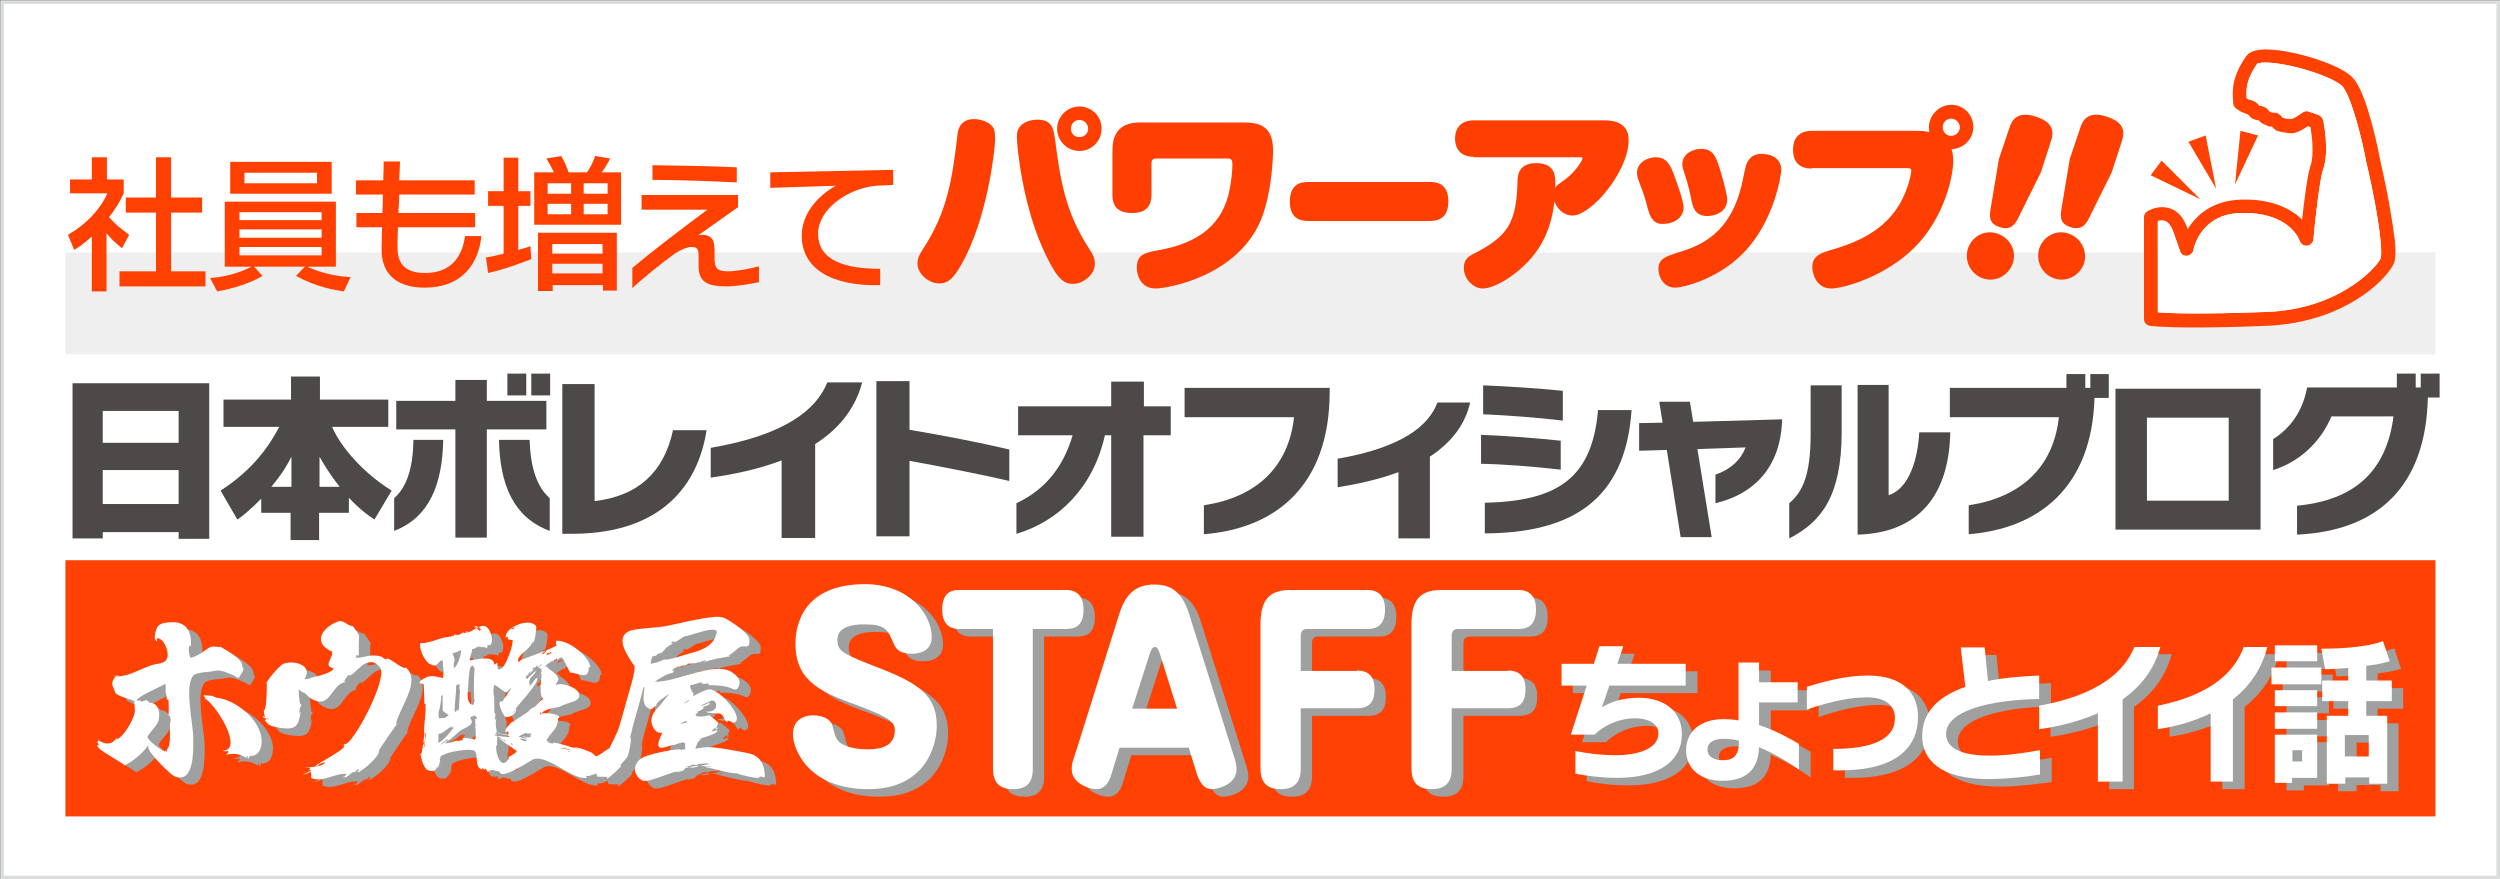 <?xml version="1.0" encoding="utf-8"?>
<!-- Generator: Adobe Illustrator 22.0.1, SVG Export Plug-In . SVG Version: 6.00 Build 0)  -->
<svg version="1.1" id="レイヤー_1" xmlns="http://www.w3.org/2000/svg" xmlns:xlink="http://www.w3.org/1999/xlink" x="0px"
	 y="0px" viewBox="0 0 596.2 209.7" style="enable-background:new 0 0 596.2 209.7;" xml:space="preserve">
<rect x="0" y="0" width="596.2" height="209.7" fill="#333333" stroke="none"/>
<style type="text/css">
	.st0{fill:#FFFFFF;stroke:#DCDDDD;stroke-width:0.906;stroke-miterlimit:10;}
	.st1{fill:#EFEFEF;}
	.st2{fill:#4C4948;}
	.st3{fill:#FF4001;}
	.st4{fill:#FF3F02;}
	.st5{fill:#FF4203;}
	.st6{fill:#FFFFFF;}
	.st7{fill:#9FA0A0;}
</style>
<rect x="0.5" y="0.5" class="st0" width="595.3" height="208.8"/>
<rect x="15.6" y="60.2" class="st1" width="565.2" height="24.3"/>
<g>
	<path class="st2" d="M42.6,126.9H24.5v1.5h-7.2V91.4h32.6v37.1h-7.3V126.9z M24.5,105.6h18.1V98H24.5V105.6z M42.6,112.1H24.5v8.1
		h18.1V112.1z"/>
	<path class="st2" d="M62.5,118.7c-3.2,3.3-5,4.6-5.9,5.2l-4-6.9c7.9-5.1,11.6-10.7,14-15.2H53.3v-6.5h16.1v-5.5h6.9v5.5h16.3v6.5
		H79.2c2,4.7,7.3,10.9,14.2,15.2l-4.1,6.9c-1.2-0.8-3.3-2.2-6.1-5.2v3.6h-7.1v6.5h-6.8v-6.5h-7V118.7z M69.5,116.1v-7.2
		c-0.7,1.4-1.8,3.6-4.8,7.2H69.5z M81,116.1c-2.8-3.6-4-5.8-4.8-7.2v7.2H81z"/>
	<path class="st2" d="M94,126.6v-7.8c3.1-2.7,4.5-7.4,4.6-13.9h7.1C105.5,115.5,102.4,123.4,94,126.6z M116.1,102.4v25.8h-7.5v-25.8
		H94.5v-6.8h14.1v-5h7.5v5h14.2v6.8H116.1z M119,104.9h7.3c0.2,6.5,1.7,11.2,4.8,13.9v7.8C122.4,123.4,119.2,115.5,119,104.9z
		 M121,94.3v-5.2h4.5v5.2H121z M126.7,94.3v-5.2h4.5v5.2H126.7z"/>
	<path class="st2" d="M136.9,127.3h-2.8V91.6h7.7v27.9c10.3-1.2,16.5-6.8,18.7-16.9h8C166.5,115.5,158,127.1,136.9,127.3z"/>
	<path class="st2" d="M194.4,105.9v22.4h-8v-18.5c-5.8,2.2-11.9,3.4-16.9,4.1v-7.1c18-3.1,25.2-9.2,27.8-15.6h8.3
		C203.9,97.8,199.7,102.5,194.4,105.9z"/>
	<path class="st2" d="M216.9,109.9v18H209V90.9h7.9v11.6c7.8,1.3,17.1,3.1,23.8,4.7v7.5C233.9,113.1,224,111.2,216.9,109.9z"/>
	<path class="st2" d="M272.7,103.7V128H265v-24.2h-1.5c-2.8,12.6-11.2,20.6-21.1,23.5v-7.3c7.1-3.3,11.3-9,13.4-16.2h-13v-6.9H265
		v-5.9h7.8v5.9h6.4v6.9H272.7z"/>
	<path class="st2" d="M287.1,127.4v-6.9c12.5-1.9,20.2-9.1,21.5-21h-26.1v-7h34.6v0.9C317.1,116.2,303.8,126.1,287.1,127.4z"/>
	<path class="st2" d="M341,108.9v19.5h-7.5v-15.8c-4.9,1.8-10,2.9-14.5,3.6v-6.8c15.5-2.7,21.7-7.9,23.8-13.4h7.8
		C349.3,101.7,345.7,105.8,341,108.9z"/>
	<path class="st2" d="M353.2,110.6v-6.9c5.7,0.2,13.4,0.8,19,1.4v6.9C366.2,111.3,358.6,110.7,353.2,110.6z M353.7,98.8v-6.9
		c5.5,0.2,13,0.7,19,1.3v7.1C366.9,99.6,358.9,99,353.7,98.8z M354.1,127.2v-7.3c17.3-0.4,25.6-5.8,27-22.1h8
		C387.6,119.7,374.3,127.1,354.1,127.2z"/>
	<path class="st2" d="M409.1,120v-6.8c3.7-1.3,6-3.5,7.2-6.5l-11.5,0.4l3.4,21h-7.4l-3.3-20.8l-6.6,0.2v-6.6l5.6-0.1l-0.8-5h7.3
		l0.8,4.8L425,100C424.7,111.6,418.1,117.9,409.1,120z"/>
	<path class="st2" d="M426.7,128.4V120c3.2-2.7,5.1-6.7,5.1-16.5V91.9h7.4V103C439.2,118.4,434.3,124.5,426.7,128.4z M443,127.5
		V91.8h7.4v26.3c5-1.6,7-8.9,7.3-15h7.4C464.8,118.2,457.5,127.1,443,127.5z"/>
	<path class="st2" d="M499.5,94.8c-0.6,21.8-13.7,31.3-30,32.6v-6.9c12.5-1.9,20.2-9.1,21.5-21h-26v-7h27.8v-3.3h4.5v3.3h1.2v-3.3
		h4.4v5.7H499.5z"/>
	<path class="st2" d="M504.5,126.3V92.7h34.6v33.6H504.5z M531.5,99.6H512v19.8h19.5V99.6z"/>
	<path class="st2" d="M579,94.8c-0.5,21.2-11.9,31.8-31.2,32.7v-6.9c13.6-1.3,21.3-8.1,23-21.3H556c-2.5,6-7.5,10.8-13.9,12.8v-7.4
		c3.9-2.4,7-6.4,8.1-12.3h21.4v-3.3h4.5v3.3h1.2v-3.3h4.5v5.7H579z"/>
</g>
<g>
	<path class="st3" d="M25.5,69.5h-3.6V56.4c-2.1,1.9-3.1,2.5-4.2,3.2L16.2,56c4.4-2.5,7.8-6.2,9.4-9.9h-8.9v-3.3h5.2v-5.3h3.6v5.3h4
		v3.3c-0.6,1.3-1.4,3-3.5,5.7c1.8,2,2.6,2.5,4.8,4.2l-1.7,3.2c-1.6-1.3-2.6-2.2-3.7-3.6V69.5z M37.2,37.5h3.6v9.6h7.4v3.6h-7.4v14
		h8.2v3.6H28.5v-3.6h8.7v-14H30v-3.6h7.2V37.5z"/>
	<path class="st3" d="M50.1,66.3c4.6-0.3,8.2-1.8,9.9-2.7h-6.4V48.1h26.5v15.5h-6.8c1.4,0.7,5.2,2.2,10.3,2.5l-1.6,3.4
		c-2-0.3-6.5-1-11.4-3.7l2.1-2.2H60.6l2,2.2c-3.1,1.8-6.6,2.9-10.8,3.7L50.1,66.3z M79.1,46.2H54.9v-7.6h24.2V46.2z M57.1,52.5h19.6
		v-1.9H57.1V52.5z M57.1,56.7h19.6v-2H57.1V56.7z M57.1,60.9h19.6v-2H57.1V60.9z M75.6,41.2H58.3v2.5h17.3V41.2z"/>
	<path class="st3" d="M101.2,68.6c-5.5,0-10.4-2.4-10.2-9.5c0-1,0.1-2.8,0.1-4.9h-6.1v-3.4h6.2c0.1-1.5,0.1-3,0.1-4.4h-6.4v-3.4h6.5
		c0.1-2.6,0.1-4.5,0.1-4.5h3.9c0,0-0.1,1.9-0.2,4.5h18v3.4H95.2c0,1.4-0.1,3-0.2,4.4h18.3v3.4H94.9c-0.1,2.3-0.1,4.2-0.1,5.2
		c0.1,4.7,3.3,5.7,6.6,5.7c6.6,0,8.9-4.4,9.5-8.8h3.9C114.2,62.3,110.7,68.6,101.2,68.6z"/>
	<path class="st3" d="M115.9,61.4c1.1-0.2,1.5-0.2,4.2-0.9V49.1h-3.7v-3.5h3.7v-8h3.5v8h2.9v3.5h-2.9v10.5c1.8-0.5,2.1-0.6,2.9-0.9
		l0.2,3.1c-4.3,1.6-6.7,2.5-10.3,3.3L115.9,61.4z M127.4,41.1h4.7c-0.6-1.3-1.4-2.6-1.8-3.3l3.5-0.6c0.5,0.8,1,1.6,1.8,3.9h4.4
		c0.8-1.2,1.6-2.7,1.9-3.9l3.6,0.6c-0.1,0.3-1.1,2.1-2,3.3h4.6v12.5h-20.7V41.1z M128.3,55.5h18.8v13.8h-3.3V68h-12v1.4h-3.5V55.5z
		 M130.6,43.7v2.5h5.6v-2.5H130.6z M130.6,48.6v2.5h5.6v-2.5H130.6z M131.7,58.2v2.3h12v-2.3H131.7z M131.7,62.9v2.3h12v-2.3H131.7z
		 M139.2,43.7v2.5h5.7v-2.5H139.2z M139.2,48.6v2.5h5.7v-2.5H139.2z"/>
	<path class="st3" d="M173.2,68.3c-4.6,0-6.6-1.1-6.6-4.9v-2.3c0-1.8-0.4-2.2-1.8-2.2c-0.8,0-2.4,0.6-3.9,1.6
		c-3.1,2.2-8.1,6.3-10.1,8.2v-4.8c4.5-3.8,11.3-9,17.9-13.9H153v-3.5H176v2.9c-3,2.1-8.2,5.8-9.6,6.8c0.3-0.1,0.7-0.2,0.9-0.2
		c2.1,0,3.1,0.8,3.1,3.6v1.9c0,2.5,0.6,3.2,3.2,3.2c2.2,0,5.6-0.7,7.4-1.2v3.8C180,67.5,176.1,68.3,173.2,68.3z M155.6,42.9v-3.5
		c6.7,0.1,13.9,0.2,20.1,0.5v3.6C169.6,43.2,161.8,42.9,155.6,42.9z"/>
	<path class="st3" d="M208.8,44.3c-6.8,0.7-13.7,5.7-13.7,11.4c0,6.6,6.7,8.4,14.8,8.4V68c-11.7,0.3-18.7-4-18.7-11.8
		c0-5,3.5-9.3,8.1-11.9l-15.6,0.5v-3.7l29.3-0.6v3.6L208.8,44.3z"/>
</g>
<g>
	<g>
		<path class="st4" d="M229.2,63.2c-1.7,2.9-2.9,4.4-5.2,4.4c-2.5,0-5.2-2.3-5.2-4.7c0-1.4,0.5-2.2,1.3-3.5c5.8-8.8,7-16.7,8.2-27
			c0.1-1.2,0.5-4,4-4c1.3,0,3,0.5,3.9,1.3c1.1,0.9,1.1,1.8,1.1,3.8C237.3,35.2,235.6,52.1,229.2,63.2z M251.6,33.2
			c1.3,10,2.5,17.5,8.2,26.2c0.9,1.4,1.3,2.2,1.3,3.5c0,2.7-2.9,4.8-5.2,4.8c-2,0-3.6-0.9-6.3-6.5c-5.7-11.3-7.1-26.4-7.1-28.5
			c0-0.8,0-2.4,1.8-3.4c1.6-0.9,3.6-0.8,4-0.7C251,28.9,251.3,31.1,251.6,33.2z M257.4,36c-2.9,0-5.3-2.4-5.3-5.3
			c0-2.9,2.4-5.3,5.3-5.3c3,0,5.3,2.3,5.3,5.3C262.7,33.6,260.4,36,257.4,36z M257.4,28.6c-1.1,0-2,0.9-2,2.1s0.9,2,2,2
			c1.2,0,2.1-0.9,2.1-2S258.6,28.6,257.4,28.6z"/>
		<path class="st4" d="M274.6,46.5c0,2.2-0.9,4.3-4.6,4.3c-3,0-4.7-1.2-4.7-4.3V35.7c0-6.5,5.1-6.5,6.9-6.5h23.8
			c3.6,0,7.6,0.2,7.6,6.7c0,1.5-0.3,10.1-2.8,16.3c-5.5,13.7-22.4,16.6-25.2,16.6c-3.7,0-4.5-3.4-4.5-4.9c0-3.3,2-3.6,5-4.2
			c10-1.7,15.7-6.4,17.2-14.8c0.3-1.6,0.6-4,0.6-5.5c0-0.9,0-1.6-1.1-1.6h-17.1c-0.7,0-1.1,0.4-1.1,1.1V46.5z"/>
		<path class="st4" d="M312.1,52.7c-1.2,0-4.5,0-4.5-4.6c0-4.1,2.4-4.7,4.4-4.7H341c1.1,0,4.4,0,4.4,4.6c0,4.3-2.7,4.7-4.5,4.7
			H312.1z"/>
		<path class="st4" d="M351.5,37.4c-3.4,0-4.5-2.2-4.5-4.3c0-2.7,1.5-4.4,4.5-4.4h31.1c1.2,0,5.8,0,5.8,4.7c0,7.5-8.9,18-13.4,18
			c-2.2,0-3.8-1.8-4.3-3.4c-0.2,1.8-0.8,6.8-3.9,11.4c-3.5,5.3-10,9.4-13.2,9.4c-2.2,0-4.5-2.2-4.5-4.9c0-1,0.2-2.3,2-3.2
			c8.7-4.4,10.5-7.6,10.8-17.4c0-1.4,0.2-4.4,4.4-4.4c4.8,0,4.7,3.3,4.6,5.9c0.4-0.7,0.7-0.8,1.8-1.6c3.2-2.2,4.7-5.1,4.7-5.4
			c0-0.3-0.2-0.3-0.5-0.3H351.5z"/>
		<path class="st4" d="M393,49.9c-0.7-2.7-0.8-3.1-2.2-6.8c-0.2-0.5-0.4-1.1-0.4-1.9c0-2.6,2.7-3.7,4.5-3.7c2.2,0,3.1,1.4,3.8,2.9
			c1,2.4,2.8,7.5,2.8,9.1c0,2.1-1.8,3.9-5.1,3.9C393.9,53.4,393.3,50.9,393,49.9z M415.7,60.4c-6.1,6.2-14.3,8.2-16.2,8.2
			c-3,0-4-2.9-4-4.4c0-2.5,1.7-3,4.4-3.9c5-1.5,13-4.1,15.7-17.3c0.7-3.4,0.8-3.8,1.2-4.5c0.8-1.4,2-1.8,3.3-1.8
			c0.5,0,4.7,0,4.7,3.9C424.8,41.1,423.4,52.6,415.7,60.4z M403.4,47.9c-0.4-2.2-0.8-3.7-1.6-6.3c-0.4-1.2-0.6-1.7-0.6-2.4
			c0-2.6,2.6-3.7,4.5-3.7c2.5,0,3.3,1.5,3.9,3.2c1,2.7,2.3,7.6,2.3,8.9c0,3.2-3.4,4.1-5.3,3.9C404.1,51.2,403.7,49.2,403.4,47.9z"/>
		<path class="st4" d="M432.1,40.2c-0.9,0-4.5,0-4.5-4.5c0-3,1.7-4.5,4.5-4.5h25c0.7,0,1.6,0,3,0.3c0-0.2-0.1-0.6-0.1-1.1
			c0-2.8,2.3-5.4,5.4-5.4c2.9,0,5.2,2.4,5.2,5.3c0,2.7-2.1,5.1-5.2,5.3c0.4,1.1,0.4,2.5,0.4,2.9c0,3.5-2.1,13.4-9.2,20.5
			c-7,7-17,9.8-19.9,9.8c-3.6,0-4.5-3.6-4.5-5.1c0-2.8,2.2-3.4,4.5-4.1c10-2.8,16.4-7.6,18.8-17.1c0.1-0.4,0.3-1.4,0.3-1.7
			c0-0.7-0.5-0.7-1-0.7H432.1z M465.3,28.3c-1.1,0-2,0.9-2,2c0,1.2,0.9,2.1,2,2.1c1.1,0,2.1-0.9,2.1-2.1
			C467.3,29.2,466.4,28.3,465.3,28.3z"/>
	</g>
	<g>
		<path class="st4" d="M480,62.8c-1,2.9-4.1,4.6-7.1,3.6c-2.9-1-4.5-4.1-3.6-7.1c1-3,4.1-4.6,7-3.6C479.4,56.7,481,59.9,480,62.8z
			 M479.2,30.5c0.4-1.2,1.4-4.3,6.3-2.7c3.3,1.1,4.7,2.8,3.6,5.9l-2.4,7.4L481.3,52c-0.7,1.4-1.7,3-4.3,2.2s-2.6-2.3-2.3-4.3l2-12
			L479.2,30.5z"/>
	</g>
	<g>
		<path class="st4" d="M497,62.8c-1,2.9-4.1,4.6-7.1,3.6c-2.9-1-4.5-4.1-3.6-7.1c1-3,4.1-4.6,7-3.6C496.3,56.7,497.9,59.9,497,62.8z
			 M496.1,30.5c0.4-1.2,1.4-4.3,6.3-2.7c3.3,1.1,4.7,2.8,3.6,5.9l-2.4,7.4L498.2,52c-0.7,1.4-1.7,3-4.3,2.2s-2.6-2.3-2.3-4.3l2-12
			L496.1,30.5z"/>
	</g>
</g>
<g>
	<g>
		<path class="st5" d="M523.7,78.1c-8.5,0-10.9-0.4-11-0.4c-0.8-0.1-1.4-0.8-1.4-1.6V51.8c0-0.6,0.3-1.1,0.8-1.4
			c0.3-0.2,2.7-1.6,5.4-0.7c1.9,0.6,3.2,2.2,4.1,4.6l0.1,0.4c0.2-0.4,0.5-0.8,0.8-1.2c1.9-2.6,5.5-5.7,12-5.9
			c7.3-0.2,11.6,2.2,13.9,4.2c0.2,0.2,0.4,0.4,0.6,0.6c0.5-4.5,1.3-10.9,2-12.8c0.9-2.6,0.4-7,0-9.3l-0.6-0.2
			c-1.1,0.7-2.7,1.7-3.9,1.7c-0.8,0-2.9-0.4-3.5-0.6c-0.4-0.2-0.7-0.5-1.1-0.9c0,0,0,0,0-0.1c-0.4,0-0.9,0-1.3-0.3
			c-0.1,0-0.2-0.1-0.3-0.1c-0.2-0.1-0.4-0.2-0.7-0.3c-0.4-0.2-0.7-0.6-0.9-0.8c-0.1,0-0.2,0-0.2,0c-0.5-0.1-0.9-0.2-1.3-0.4
			c-0.4-0.2-0.7-0.6-1-0.9c0,0,0-0.1-0.1-0.1c-0.2-0.1-0.4-0.1-0.5-0.2c-0.6-0.2-1-0.4-1.2-0.5c-0.2-0.1-1-0.6-1.1-0.7
			c-0.4-0.3-0.7-0.7-0.7-1.2c-0.3-3-0.4-6.3,3-11.2c0.7-1.1,2.1-1.6,4.3-1.7c3-0.1,7.4,0.7,11.9,2.1c2.8,0.9,7.8,2.7,9.6,5
			c3.2,3.9,5.8,17,6.1,18.7c0.1,0.5,1.3,5.6,2.3,11.1c0.6,3.4,1,6.2,1.3,8.4c0.4,4.1,0,5.4-0.4,6.1c-1.1,2.1-4.3,5.6-9,8.4
			c-4.2,2.6-11.3,5.7-21.2,6.1C533.2,78,527.7,78.1,523.7,78.1z M512.9,76L512.9,76L512.9,76z M514.6,74.5c2.7,0.2,9.8,0.5,25.7-0.1
			c9.2-0.3,15.7-3.2,19.6-5.6c4.7-2.9,7.2-5.9,7.8-7.1c0.1-0.2,0.7-2-1.2-12.6c-1-5.6-2.3-10.8-2.3-10.9c0,0,0,0,0-0.1
			c-0.7-3.8-3.2-14.4-5.4-17.3c-0.9-1.2-4.8-3.1-10.5-4.6c-6.2-1.6-9.4-1.4-10-1c-2.5,3.6-2.7,5.9-2.5,8.2c0.1,0.1,0.2,0.2,0.3,0.2
			c0.1,0.1,0.4,0.2,0.6,0.2c0.6,0.2,1,0.4,1.2,0.5c0.4,0.2,0.7,0.6,0.9,0.9c0,0,0,0,0,0c0.1,0,0.1,0,0.2,0c0.6,0.1,0.9,0.2,1.2,0.4
			c0.4,0.2,0.7,0.5,0.9,0.8c0,0,0,0.1,0.1,0.1c0,0,0.1,0,0.1,0.1c0.1,0,0.2,0.1,0.4,0.2c0.1,0,0.1,0,0.2,0c0.4,0,0.9,0,1.3,0.2
			c0.4,0.2,0.7,0.5,1.1,0.9c0,0,0.1,0.1,0.1,0.2c0.5,0.1,1.6,0.3,2,0.3c0.4-0.1,1.7-0.8,2.6-1.5c0.5-0.4,1.1-0.5,1.6-0.3l2.3,0.8
			c0.5,0.2,1,0.7,1.1,1.2c0.1,0.3,1.6,7.5,0,11.9c-0.7,1.9-1.8,10.9-2.3,16.6c-0.1,0.8-0.7,1.4-1.5,1.5c-0.8,0.1-1.5-0.4-1.8-1.2
			c-0.1-0.4-2.6-6.9-14-6.6c-9.6,0.2-11.3,8.5-11.3,8.8c-0.1,0.7-0.8,1.3-1.5,1.4c-0.8,0.1-1.5-0.4-1.7-1.1l-1.6-4.6
			c-0.5-1.4-1.2-2.3-2-2.6c-0.6-0.2-1.2-0.1-1.7,0V74.5z M546.4,28.5C546.4,28.5,546.4,28.5,546.4,28.5L546.4,28.5z M541.3,26.7
			L541.3,26.7L541.3,26.7z"/>
	</g>
	<g>
		<polygon class="st5" points="524.7,47.5 512.9,41.8 515.5,38.3 		"/>
	</g>
	<g>
		<polygon class="st5" points="528.5,45 521.9,33.8 526,32.3 		"/>
	</g>
	<g>
		<polygon class="st5" points="533,44 534.3,31.2 538.5,32.3 		"/>
	</g>
	<path class="st6" d="M514.6,74.5c2.7,0.2,9.8,0.5,25.7-0.1c9.2-0.3,15.7-3.2,19.6-5.6c4.7-2.9,7.2-5.9,7.8-7.1
		c0.1-0.2,0.7-2-1.2-12.6c-1-5.6-2.3-10.8-2.3-10.9c0,0,0,0,0-0.1c-0.7-3.8-3.2-14.4-5.4-17.3c-0.9-1.2-4.8-3.1-10.5-4.6
		c-6.2-1.6-9.4-1.4-10-1c-2.5,3.6-2.7,5.9-2.5,8.2c0.1,0.1,0.2,0.2,0.3,0.2c0.1,0.1,0.4,0.2,0.6,0.2c0.6,0.2,1,0.4,1.2,0.5
		c0.4,0.2,0.7,0.6,0.9,0.9c0,0,0,0,0,0c0.1,0,0.1,0,0.2,0c0.6,0.1,0.9,0.2,1.2,0.4c0.4,0.2,0.7,0.5,0.9,0.8c0,0,0,0.1,0.1,0.1
		c0,0,0.1,0,0.1,0.1c0.1,0,0.2,0.1,0.4,0.2c0.1,0,0.1,0,0.2,0c0.4,0,0.9,0,1.3,0.2c0.4,0.2,0.7,0.5,1.1,0.9c0,0,0.1,0.1,0.1,0.2
		c0.5,0.1,1.6,0.3,2,0.3c0.4-0.1,1.7-0.8,2.6-1.5c0.5-0.4,1.1-0.5,1.6-0.3l2.3,0.8c0.5,0.2,1,0.7,1.1,1.2c0.1,0.3,1.6,7.5,0,11.9
		c-0.7,1.9-1.8,10.9-2.3,16.6c-0.1,0.8-0.7,1.4-1.5,1.5c-0.8,0.1-1.5-0.4-1.8-1.2c-0.1-0.4-2.6-6.9-14-6.6
		c-9.6,0.2-11.3,8.5-11.3,8.8c-0.1,0.7-0.8,1.3-1.5,1.4c-0.8,0.1-1.5-0.4-1.7-1.1l-1.6-4.6c-0.5-1.4-1.2-2.3-2-2.6
		c-0.6-0.2-1.2-0.1-1.7,0V74.5z"/>
</g>
<rect x="15.6" y="133.6" class="st5" width="565.2" height="61.1"/>
<g>
	<path class="st7" d="M224.9,153.7c0,3.6-3.3,4-4.7,4c-3.4,0-4-1.5-4.5-2.7c-1.3-3-1.8-4.3-6.8-4.3c-1.3,0-6.5,0-6.5,3.6
		c0,2.9,1.2,3.4,10.2,6.9c9.2,3.6,13.5,6.5,13.5,13.7c0,5.2-3.1,15.1-16.3,15.1c-14.5,0-18-9.7-18-13.1c0-4.5,4.3-4.5,4.9-4.5
		c2.6,0,4.2,1.2,4.5,2.4c0.8,3.1,1,4,3.3,4.9c1.6,0.6,3.4,0.8,4.9,0.8c1.8,0,6.7,0,6.7-4.5c0-1.8-0.7-2.9-8.7-5.9
		c-8.4-3.1-15-5.5-15-14.8c0-4.2,1.6-14.2,16.7-14.2C219.7,141.2,224.9,148.4,224.9,153.7z"/>
	<path class="st7" d="M231.6,151.8c-1.3,0-4.2-0.2-4.2-4.6c0-4.4,2.5-4.7,4.2-4.7h25.3c1,0,4.2,0.1,4.2,4.6c0,3.5-1.5,4.7-4.2,4.7
		H249V185c0,1.8-0.2,5-4.6,5c-2.9,0-4.9-1.1-4.9-5v-33.2H231.6z"/>
	<path class="st7" d="M267.8,186.6c-0.5,1.7-1.5,3.4-3.5,3.4c-2.2,0-5.9-1.7-5.9-4.6c0-0.3-0.1-1.2,0.4-2.5l10.9-34.6
		c1.4-4.5,3.7-7.1,8.3-7.1c3.2,0,6.5,0.9,8.4,7.1l10.9,34.6c0.1,0.3,0.4,1.4,0.4,2.3c0,3.7-4.4,4.8-6,4.8c-1.8,0-2.8-1.8-3.4-3.4
		l-2-6.5h-16.5L267.8,186.6z M272.8,170.8h10.7l-4.1-13.1c-0.5-1.6-0.9-1.6-1.2-1.6c-0.4,0-0.8,0.3-1.2,1.6L272.8,170.8z"/>
	<path class="st7" d="M326.3,161.7c1.8,0,4.2,0.6,4.2,4.4c0,2.2-0.5,4.6-4.2,4.6h-13.4V185c0,1.8-0.3,5-4.7,5c-2.9,0-4.9-1.1-4.9-5
		v-34.4c0-6.3,2.6-8.1,7.2-8.1h18.3c1,0,4.2,0.1,4.2,4.6c0,3.5-1.6,4.7-4.2,4.7h-14.5c-0.9,0-1.4,0.6-1.4,1.6v8.4H326.3z"/>
	<path class="st7" d="M362.4,161.7c1.8,0,4.2,0.6,4.2,4.4c0,2.2-0.5,4.6-4.2,4.6H349V185c0,1.8-0.3,5-4.7,5c-2.9,0-4.9-1.1-4.9-5
		v-34.4c0-6.3,2.6-8.1,7.2-8.1h18.3c1,0,4.2,0.1,4.2,4.6c0,3.5-1.6,4.7-4.2,4.7h-14.5c-0.9,0-1.4,0.6-1.4,1.6v8.4H362.4z"/>
</g>
<g>
	<path class="st7" d="M146.1,185.4c0,0-0.6-1.9-0.6-2c0.2,0,0,0,0,0.1c1.1,0.3-1.5-2.1-1.7-2.2c-0.4-0.2-3.4-1.5-4.2-1.2
		c0,0.1,0.9,0.3,1,0.3c0,0.1,0,0,0,0.1c-1.8-0.6-5-1.6-6-1.6c0,0.3-0.2-0.1-0.2,0.1c0.2-0.1,0.3,0,0.3,0.1c-0.1,0-0.1,0-0.2,0
		c0.1-0.1,0.1-0.1,0-0.1c0.3,0.4-1.1-0.2-1.2-0.2c0-0.3,0.2,0,0.4,0c0-0.1,0.2-0.1,0.2-0.1c-0.3,0-0.6-0.1-0.9-0.2
		c0.8-2,2.8-2.6,2.8-5.5c0.1,0.1,0.1-0.1,0.2,0.1c0.1,0-0.1-0.1,0.1-0.1c0-1.1-3.4-1.2-4.1-1.1c0.1,0.1-0.2,0.1,0.2,0.1
		c0,0-0.6,0.2-0.7,0.2c0-0.5,0,0,0.2-0.6c0.1,0-0.1,0.4,0.2,0.5c0.1-1.4,4.5-1.5,4.5-1.9c0.6-0.3,2.2-0.8,2.7-1c0,0,2.1-0.4,1.7-1.9
		c-0.4-1.9-5.5-3-5.4-1.9c-0.1,0,0-0.8,0-0.7c1.8-1.7-2.4-3.4-2.2-3.9c0.1,0,0.1,0.1,0.1-0.1c-0.1,0-0.7,0.1-0.7,0.1
		c0-0.1,1.5-1.4,2-1.4c0,0.1-0.3,0.1-0.2,0.2c0.1,0,0.5-0.1,0.5-0.3c-0.1,0.1-0.1,0.1-0.2,0.1c0-0.6,0.7,0,0.7-0.6
		c0.2,0,0.1,0.1,0.2,0.3c0.3,0,0.5-0.5,1-0.5c0.2-0.4,2,3.5,2,3.6c2,0,4.5,2,4.5-1.2c0.3,0.1,0.5-0.4,0.3-0.4c0-1.6-4.4-6.1-8.1-6
		c0,0.4-0.1,1.2,0.2,1c0.1,0.6-9.2,3.7-8.7,3.7c0,0.1-0.3,0.2,0.1,0.1c0,0-0.5,0.3-0.6,0.3c0,0-0.1-0.8,0-0.8c0.6-1.4,3-2.5,3.3-3.9
		c0.1,0.1,0,0.1,0,0.2c0.1,0,0.3-0.7,0.2-0.1c0.6-0.4,0.8-3.8,0.8-3.8c-1.1-2.4-7.6-0.1-7.3,2.6c0.1,0,0.4-0.6,0.6,0.1
		c-0.1,0-0.2,0-0.2,0c0.2,0,0.2,0.1,0,0.2c0,0.1,1.6,0.3,1.3,0.3c0,0.1,0,0.1,0.1,0.1c0,0.1-0.2-0.1-0.2,0.1c0.4,0-1.6,7-3.2,6.7
		c-0.4,0.4-0.4-1.3-0.4-1.6c0.1,0-0.8,0.6-0.7,0.6c0-2.7-5-1.1-5.8-1.1c-0.3-0.6,0.5-1.6,0.5-2.8c0.3,0.3,1.2-0.4,1.1-0.3
		c-1.9,0-1,0.3-1,0.2c-0.1,0,1.6-0.4,1.7-0.6c0,0-1,0.2-1,0.4c0.3,0,0.6-0.3,1.2-0.2c0-0.1,0-0.1,0.1-0.1c0,0.2-0.6,0.2-0.8,0.3
		c0-0.2,2.4,0,1.9,0c0.4,0.7,0.5-0.6,0.5-0.6c1.2,0.5,1.1-1.6,0.9-2.2c-1.4-4.8-4.1-0.7-5.9-0.8c0-0.1,0,0,0.1,0
		c-0.2,0-0.2-0.1-0.1-0.2c0.1,0,0.2,0.1,0.2-0.1c-0.9,0-0.1,0.1-0.2,0.4c-0.4,0-0.1,0-0.1-0.2c-0.2,0.1-0.6,0.6-0.6,0.1
		c-0.6,0.2-0.9,0.7-1.8,0.7c0-0.2,0.1,0,0.1-0.2c-0.9,0.1-0.6,0.1-0.6,0.3c-0.1,0.1-0.2,0.1-0.3,0.1c0.1,0,0.1-0.1,0.1-0.2
		c-0.2,0.1-0.6,0.5-0.8,0.4c0.1-0.2,0.1,0,0.2-0.1c-0.2-0.3-0.6,0.3-0.6,0.3c0-0.2,0.2,0,0.2-0.2c-2.3,0.1-4.1,1.5-6.9,1.5
		c-0.3,1.4,1.1,4.3,2.2,4.9c2.2,1.3,1.8-0.8,3.2-0.8c0,1.8,0.4,3.1,0,3.9c0,0,0.1,0,0.1,0c0-0.2,0-0.1,0,0.3
		c-1.5-0.2-2.1-0.6-3.3-0.4c-1.4,0.3-3.6,1.8-1.4,1.8c0.2,0.9,0.1,4.8,0.3,4.8c0.4-0.3,0.1,1,0.1,0.7c0.4-0.2-0.5,5.3-0.2,6.2
		c0.1,0-0.3,2.2-0.2,2.4c0.5-0.3,0.4-1.8,0.4-2.3c0.2,0.1,0-0.1,0.1-0.1c0.3,0.8-0.5,2.7-0.2,2.7c0,0.1-0.1,0.9-0.3,0.9
		c0.1-0.2,0.2-1,0.2-1.1c-0.6,0-0.3,2.7-1.1,2.7c0.1,0.2,0.3,0.1,0.4,0.2c-0.1,0.1,0-0.1-0.1,0.1c-0.1-0.2,0.4,2.6,1.5,3.3
		c0.8,0.5,2.2,0.4,2.2-0.6c0.2,0,0.1,0.2,0.3,0.2c0-0.5-0.1-0.2-0.1-0.6c0.3-0.1-0.1,0.3,0.3,0.3c0.1-0.3,0.1-0.7,0.1-0.9
		c0.1,0.1,0.2,0.2,0.3,0.2c0-0.3,0-0.3-0.2-0.3c0.1-0.2,0.3-0.8,0-0.8c0.6-0.7-0.5-0.6,2-1.5c1.2-0.4,5.6-1.2,6.4-0.5
		c0.9,0.7-0.1,4.1,1.8,4.4c0-0.2,0.1-0.3,0.1-0.5c0.1,0.1,0.1,0,0,0.1c0,0,0.3,0.5,0.5,0.5c0-0.1,0-0.2,0-0.3c0.5,0,0.5,0.8,0.8,0.8
		c0-0.6,0.2,0.6,0.2-0.5c0.3,0,0,0.4,0.3,0.4c0-0.9,1.7,0.1,1.7-0.1c0.3-0.2,0.2,0.2,0.5,0.1c0.5,2.4,8-3.2,8.4-3
		c3.4-0.8,9.1,5.1,12.4,4.5c0-0.1-0.1-0.4-0.2-0.4c0.1,0,0.1,0,0.1-0.1c0.7,0.4,3.1-1,3.7-0.9C145.8,185.3,146.1,185.4,146.1,185.4z
		 M132.9,161.6C132.9,161.6,132.9,161.6,132.9,161.6C132.9,161.6,132.9,161.7,132.9,161.6z M132.9,161.5 M132.9,161.4 M132.7,161.5
		C132.8,161.6,132.8,161.5,132.7,161.5C132.7,161.6,132.8,161.6,132.7,161.5z M132.8,161.3 M132.7,161.4
		C132.7,161.5,132.7,161.5,132.7,161.4C132.7,161.4,132.7,161.4,132.7,161.4z M132.7,161.5C132.7,161.5,132.7,161.5,132.7,161.5
		C132.7,161.5,132.7,161.5,132.7,161.5z M132.6,161.4C132.6,161.4,132.6,161.4,132.6,161.4C132.6,161.4,132.6,161.4,132.6,161.4z
		 M132.6,161.2 M136.3,156.5 M136.3,156.5 M136.1,156.4C136.1,156.5,136.1,156.5,136.1,156.4C136.1,156.4,136.1,156.4,136.1,156.4z
		 M135.8,157.8C135.8,157.8,135.8,157.8,135.8,157.8C135.8,157.8,135.8,157.8,135.8,157.8z M135.9,157.9
		C135.8,157.9,135.8,157.9,135.9,157.9C135.9,157.9,135.8,157.9,135.9,157.9z M135.8,156.3 M135.7,157.8 M135.7,157.8
		C135.7,157.8,135.7,157.7,135.7,157.8C135.7,157.8,135.7,157.8,135.7,157.8z M135.6,157.7C135.6,157.7,135.6,157.7,135.6,157.7
		C135.6,157.7,135.6,157.7,135.6,157.7z M135.7,157.8 M135.6,157.8C135.5,157.8,135.5,157.8,135.6,157.8
		C135.6,157.8,135.5,157.8,135.6,157.8z M135.5,157.6 M127.4,150.8 M116,151.1c-0.1,0,1.7,0.4,1,0.4c0.1,0.2,0.5,0.3,0.5,0.6
		c-0.3-0.1-0.1-0.2-0.4-0.2c0.1,0,0.1,0.1,0.1,0.3c0,0,0,0,0.1,0c-0.1,0.3-1-0.7-1-0.8C116.1,151.3,115.6,151.7,116,151.1z
		 M114.2,166.8c0.3-0.1,0-7.4,1.5-6.1c-0.2,0,0,0.1-0.2,0.1c0.1,0.1,0.2,0.3,0.2,0c0.1,0.1,0.1,0.2,0.1,0.3c-0.1,0-0.1,0-0.1,0.1
		c0.1-0.1,0.2-0.2,0.2-0.3c-0.1,0-0.1-0.1,0-0.2c-0.2,2-0.3,8.1,0,8.1c0,0.2-0.2,0.8-0.3,1.1C114.1,169.9,114.2,167.6,114.2,166.8z
		 M110.7,157.6c0.2,0,1.7-0.5,2-0.8c0.3,0.8-1,4.4-1.7,4.3c0.1-0.4-0.1-1.6,0.2-1.6C111.3,158.8,110.7,157.5,110.7,157.6z
		 M112.4,166.4c0,0.9-0.3,3.3-0.2,4.7c-0.1,0-0.1,0-0.1,0c-0.1-0.1-0.1-0.2-0.1-0.3c-0.1,0-0.1,0.2-0.1,0.2c-0.2-0.1,0-0.1,0.1-0.1
		c0,0.1-0.4,0.6-0.1,0.4c-0.1-0.2,0,0,0.1-0.1c0,0.1-0.3,0.2-0.4,0.2c0.1-0.1,0.1-0.1,0-0.3c-0.1,0-0.2,0.3-0.1,0.4
		c-0.3,0.1-0.3-0.1-0.4-0.1c0-1.7,0.4-4.3,0.4-6.2c0.2,0,0.2-0.2,0.8-0.2C112.3,165.5,112.2,166.3,112.4,166.4z M107.3,172.5
		c-0.1-0.2,0.1-1.6,0.3-1.8c0-0.6,0.4-1.7,0.3-3.1c0,0,0.3,0.4,0.3,0.1c-0.2,0-0.1,0-0.1-0.1c0.1,0.1,0.1,0,0.1-0.1
		c0.1,0.1,0.1,0.2,0.1,0.3c-0.1,0,0,3.8,0,3.5c-0.2-0.1,1.4,1.1,1.4,1c0.1,0-1.2,1.1-1.2,0.7c0.1,0,0.1-0.1,0.2,0c0,0-1,0.1-1.1,0.1
		C107.5,173.5,107.3,172.5,107.3,172.5z M107.2,178.9c0,0.2,0.1-1.6,0.1-2.3c0.1,0,0,0.1,0,0.2c1.3,0,2.3-1.8,3.6-1.8
		c0,0.1-0.1,0.2-0.1,0.2c-0.4,0,1.1-0.7-0.5,0c0.4,0.2,0.3-0.1,0.3,0.2c0.2,0.1,0.3-0.4,0.4-0.2C110.4,176,108.4,178.7,107.2,178.9z
		 M116.5,173.1c-0.3,0-0.2,0.6-0.4,0.7c0-0.2,0.2-0.5,0.2-0.6c-0.4,0-0.1,0.4-0.2,0c-0.4,0.2,0.4,2.2-0.3,2.2
		c0.1,0.2,0.2-0.1,0.3-0.1c0,0,0.2,2.8-0.1,2.8c0-0.4-0.1,0.2-0.2,0.2c0.1-0.4-2-0.5-2.6-0.5c0,0.4-0.2,0.3,0.1,0.5
		c-0.3,0.1-1.7,0.2-1.4,0.2c-0.3-0.3-2,0.6-3.1,0.6c0.1-0.2,0.6-0.4,0.5-0.7c-0.4,0.2-1.5,1.2-1.5,0.9c0.5-0.3,1.3-1.3,1.9-1.3
		c-0.3,0.1-0.4,0.3-0.3,0.5c1-0.4,2.2-1.8,3-2.4c1.3-0.9,3.8-1.4,2.4-3.1c0.4-0.2,0.1,0,0.1-0.2c0,0,1.2-0.4,1.2-0.4
		c0.1,0.2-0.1,0.4-0.1,0.5c0.1,0,0.2-0.2,0.2-0.3c0.2,0.1-0.1,0.2,0.1,0.3c0.1,0,0.2-0.1,0.1-0.3C116.4,172.2,116.5,173,116.5,173.1
		z M132.3,161.1C132.3,161.1,132.3,161.2,132.3,161.1C132.3,161.2,132.3,161.2,132.3,161.1z M132.5,161.2 M132.3,158.3 M132.4,158.3
		 M132.5,158.2 M132.5,158.1 M132.6,157.9 M133.4,159.8 M133.9,158.5C134,158.5,134,158.5,133.9,158.5
		C134,158.6,134,158.6,133.9,158.5z M134,158.5C134.1,158.5,134,158.5,134,158.5C134,158.5,134,158.5,134,158.5z M134,158.2
		C134,158.2,134.1,158.2,134,158.2C134.1,158.2,134,158.2,134,158.2z M134.1,158.4C134.1,158.5,134.1,158.4,134.1,158.4
		C134.1,158.5,134.1,158.5,134.1,158.4z M134.2,158.4 M134.2,158.2 M134.3,158.3 M134.3,157.2C134.3,157.2,134.3,157.2,134.3,157.2
		C134.3,157.2,134.3,157.2,134.3,157.2z M134.2,156.9 M134.1,156.4 M134,156.4C134,156.5,134,156.5,134,156.4
		C134,156.4,134,156.4,134,156.4z M133.9,156.5C133.9,156.6,133.9,156.6,133.9,156.5C133.9,156.5,133.9,156.5,133.9,156.5z
		 M133.8,156.6 M133.8,157.6c0-0.2,0-0.3,0.4-0.3c0,0.4-0.9,0.7-1.2,0.7c0-0.2,0.4-0.2,0-0.2c0.1-0.2,0.2,0,0.2-0.3
		c0.2,0,0.1,0.5,0.3-0.1C133.7,157.4,133.7,157.7,133.8,157.6z M133.1,157.4C133.1,157.4,133.1,157.4,133.1,157.4
		C133.1,157.5,133.1,157.5,133.1,157.4z M133.3,157.1 M133.5,156.9 M133.3,156.5 M133.3,157.1 M132.6,156.8 M132.5,156.8
		 M132.1,157.3c0.3,0.2,0.9-0.7,0.9-0.5c0,0.1,0.1,0.1,0.1,0c0,0-0.7,0.9-0.9,0.9c-0.1-0.4-0.1,0.1-0.2-0.1
		C132.1,157.8,132.2,157.3,132.1,157.3z M131.9,158.5C131.9,158.5,131.9,158.5,131.9,158.5C131.9,158.5,131.9,158.5,131.9,158.5z
		 M131.9,158.4 M131.9,158.6 M132,158.5C132,158.6,132,158.6,132,158.5C132,158.5,132,158.5,132,158.5z M132,157.7
		C132,157.8,132,157.7,132,157.7C132,157.8,132,157.8,132,157.7z M132,158.4 M132,158.1 M132,157.5C132,157.6,132,157.6,132,157.5
		C132,157.5,132,157.5,132,157.5z M131.8,157.6C131.7,157.6,131.7,157.6,131.8,157.6C131.8,157.6,131.7,157.6,131.8,157.6z
		 M131.7,158c0-0.3,0-0.5,0.2-0.3C131.9,157.8,131.7,157.8,131.7,158C132.2,157.8,131.2,158,131.7,158z M131.8,158.6 M131.8,158.3
		C131.7,158.3,131.7,158.3,131.8,158.3C131.8,158.3,131.7,158.3,131.8,158.3z M131.6,158.4 M131.7,158.6 M131.7,158.6 M131.5,158.6
		C131.5,158.6,131.5,158.6,131.5,158.6C131.5,158.6,131.5,158.6,131.5,158.6z M131.6,158.6 M131.6,157.9 M131.5,157.8 M131.4,157.6
		C131.3,157.6,131.3,157.6,131.4,157.6C131.4,157.6,131.3,157.6,131.4,157.6z M131.2,157.9 M131.3,158.2 M131.5,158.7
		C131.5,158.7,131.5,158.7,131.5,158.7C131.5,158.7,131.5,158.7,131.5,158.7z M131.5,158.5C131.5,158.5,131.4,158.5,131.5,158.5
		C131.5,158.5,131.5,158.5,131.5,158.5z M131.5,158.6 M131.4,158.8C131.4,158.8,131.3,158.8,131.4,158.8
		C131.3,158.8,131.4,158.8,131.4,158.8z M131.3,158.6 M131.4,158.7 M131.2,158.8C131.2,158.8,131.2,158.8,131.2,158.8
		C131.2,158.8,131.2,158.8,131.2,158.8z M131.1,157.9 M131,158.3 M131,158.4 M131,158.6 M131,158.3 M130.9,158.3
		C130.8,158.3,130.9,158.3,130.9,158.3C130.9,158.3,130.8,158.3,130.9,158.3z M130.8,158.5 M130.9,158.7
		C130.8,158.7,130.9,158.7,130.9,158.7C130.9,158.7,130.8,158.7,130.9,158.7z M130.8,158.4 M130.7,158.6
		C130.6,158.5,130.7,158.6,130.7,158.6C130.7,158.5,130.6,158.5,130.7,158.6z M130.7,158.9C130.7,158.9,130.7,158.8,130.7,158.9
		C130.7,158.9,130.7,158.9,130.7,158.9z M130.6,158.4 M130.5,158.4C130.4,158.4,130.5,158.4,130.5,158.4
		C130.5,158.4,130.5,158.4,130.5,158.4z M130.5,158.7C130.5,158.7,130.5,158.7,130.5,158.7C130.5,158.7,130.5,158.7,130.5,158.7z
		 M130.4,158.6 M130.4,158.5 M129.6,158.6 M129.5,158.7 M129.4,158.7 M125.4,151.2 M124.7,151.7c-0.4,0,0.7-0.3,0.7-0.3
		c0.1,0.1-0.3,0.5-0.5,0.5C125,151.3,124.7,152.1,124.7,151.7z M126.1,180 M125.7,177.8 M125.6,177.8
		C125.7,177.8,125.6,177.8,125.6,177.8C125.6,177.8,125.6,177.8,125.6,177.8z M125.7,179.7C125.7,179.7,125.7,179.7,125.7,179.7
		C125.7,179.7,125.7,179.7,125.7,179.7z M125.7,179.7 M125.9,177.9 M126.3,178 M126.8,178.1 M126.8,178.2
		C126.8,178.2,126.8,178.2,126.8,178.2C126.8,178.2,126.8,178.2,126.8,178.2z M128.3,178.3c0,0.7-1.7-0.2-1.5-0.3
		C126.8,177.7,128.2,178.2,128.3,178.3z M128.3,178.3 M128.4,178.2C128.4,178.2,128.4,178.2,128.4,178.2
		C128.4,178.2,128.4,178.2,128.4,178.2z M128.4,178.2 M129.5,176.7c0,0-0.5,0.7-0.1,0.4c-0.1,1-1.5,0-2,0.3c0.2,0.1,1.1,0.2,1.1,0.4
		c-0.4,0.2-1.3-0.3-2-0.4c0-0.2,1-0.5,1.1-0.7c0.3,0,0.4-0.2,0.8-0.2C128.2,177,130,176.5,129.5,176.7z M128.7,176.4
		C128.7,176.4,128.7,176.4,128.7,176.4C128.7,176.4,128.7,176.4,128.7,176.4z M128.7,176.3 M129.1,176.2
		C129.1,176.2,129.1,176.2,129.1,176.2C129.1,176.2,129.1,176.2,129.1,176.2z M129.2,176.1 M129.4,176.1 M129.5,176.1
		C129.5,176.1,129.5,176.1,129.5,176.1C129.5,176.1,129.5,176.1,129.5,176.1z M129.5,176 M129.6,176.1 M129.6,176.4
		C129.6,176.4,129.6,176.4,129.6,176.4C129.6,176.4,129.6,176.4,129.6,176.4z M129.7,176.3 M129.7,175.9
		C129.7,175.9,129.7,175.9,129.7,175.9C129.7,175.9,129.7,175.9,129.7,175.9z M129.7,176.4 M129.8,176.4 M129.7,176.1 M129.8,175.9
		 M129.8,176C129.8,176,129.8,176,129.8,176C129.8,176,129.8,176,129.8,176z M129.9,176C129.9,176,129.9,176,129.9,176
		C129.9,176,129.9,176,129.9,176z M129.9,176.1C129.9,176.1,129.9,176.1,129.9,176.1C129.9,176.1,129.9,176.1,129.9,176.1z
		 M130,175.9 M130,175.8C130,175.8,130,175.8,130,175.8C130,175.8,130,175.8,130,175.8z M130.1,175.7
		C130.1,175.7,130.1,175.7,130.1,175.7C130.1,175.7,130.1,175.7,130.1,175.7z M130.1,175.9 M130.1,175.8
		C130.1,175.8,130.1,175.8,130.1,175.8C130.2,175.8,130.1,175.8,130.1,175.8z M130.2,175.8 M130.2,175.6
		C130.2,175.6,130.3,175.6,130.2,175.6C130.2,175.7,130.2,175.7,130.2,175.6z M130.4,170.2c-0.1,0-0.9,0.7-0.9,0.5
		c-0.3,0.1-0.4,0.5-0.6,0.5c0.2,0.3-4.3,2.8-3.9,2.8c0.1-0.7-3.2,3.1-1.1,2.2c0.1,0.1,0,0.8,0.1,0.8c0,0.1-2.6-0.3-2.4-0.4
		c0-0.1-0.2-0.1-0.3-0.1c0.1,0.5,0.1-0.1,0.1,0.1c0.4,0.4,2.8,0.3,2.8,1c-0.1,0-0.1,0-0.1-0.1c-0.5,0.2-2.2-0.2-2.9-0.2c0,0,0,0,0,0
		c0.1,0.2,1.3,0.4,0.8,0.6c0.2,0.2,0.4,0,0.6,0.3c-0.2,0.2-0.8-0.4-1-0.4c0,0.2,4.5,3.1,4.3,3.1c0,0.6-2.1,1.3-2,1.7
		c0.1,0,0.1,0,0.2,0c-2.3,3.9-3.7-3.3-2.8-3.2c0,0,0,0.2-0.1,0.2c0-0.2,0.2-2.2,0-2.3c-0.2,0.5,0.1-0.4,0-0.5c0,0-0.1,0-0.1,0
		c0.1-0.1,0.1-0.2,0-0.2c-0.1,0.1,0.2,0.8-0.2,0.8c-0.2-0.4,0.1-0.9,0.3-1.1c-0.1-0.1-0.5-2.6-0.1-3c-0.2-0.1-0.2,0-0.2,0.2
		c-0.4,0,0.2-1.7-0.2-1.6c0,0-0.2-0.3-0.1-0.3c-0.1-0.9,0.1-4.1-0.2-4.1c-0.1-0.3,0.1-0.3,0.1-0.6c-0.2,0,0.1,0.2-0.1,0.2
		c-0.1-0.4,0-1.5,0.2-2c0.8,0.4,1.8,1.3,2.5,1.7c0.6,0.3,0.9-0.8,1.5-0.8c-0.2,0.5-2.1,2.9-2,3c-0.1,0.1-0.2,0-0.2,0.1
		c-0.1,0-0.3,0.1-0.3-0.1c-0.9,0.5,0.7,3.5,1.1,3.7c0.7,0.4,2.6-0.4,2.6-1.8c-0.5,0-0.3,0.9-0.7,0.9c0.1-1.1,6.3-6.9,5.7-8.4
		c-0.7,0.3-1.2,1.8-1.9,1.9c0-0.1,0-0.2,0.1-0.2c0-0.6-0.3-0.3,0.2-1.6c0.1-0.2,1.5-1.4,1.4-1.8c-0.2,0.1-0.3,0.8-0.4,0.3
		c0.1,0,0.2-0.2,0.1-0.2c-0.4,0.6-1.5,1.3-1.8,1.9c-1.2-0.4,0.5-1.1,0.5-1.4c-0.1,0.1-0.3,0.1-0.4,0.1c0.1-0.1,0.3-0.3,0.1,0
		c-0.1,0,0.7-0.6,0.7-0.4c-0.2,0.1-0.3,0.1-0.3,0.4c0.1,0,0.1-0.1,0.1-0.1c0,0,0.8-0.8,0.8-1c0,0,0.1,0.1,0.1,0
		c-0.1-0.1-0.6,0.1-0.6,0.2c-0.2,0,0.6-0.7,0.8-0.7c-0.2,0.1-0.2,0.2-0.2,0.4c0.3-0.1,0.4-0.7,0.8-0.7c0,0.1-0.1,0.1,0.1,0
		c-0.1,0.1-0.3,0.2-0.2,0.4c0.4-0.1,0.5-0.2,0.8-0.5c-0.1-0.2-0.2,0.2-0.1-0.1c0.1,0.1,0.1,0,0.1-0.1c-0.3,0,0.5,0.2,0.4,0.1
		c0,0.1-0.1,0.2-0.1,0c-0.1,0-0.8,0.8-0.8,0.8c1.6,0,0.2,2.2,0,2.1c0-0.1,0.6-0.7,0.8-0.7c-0.1,1.3-0.8,5.3,0.4,5.9
		c-0.1,0-0.4-0.1-0.1,0.1c-0.3,0.2-0.4,0.4-0.7,0.5C131.6,169,130.4,170.3,130.4,170.2z M125.6,179.7 M125.5,179.8
		C125.5,179.8,125.5,179.8,125.5,179.8C125.5,179.8,125.5,179.8,125.5,179.8z M125.5,177.8 M125.3,177.8c0.1,0,0.1,0,0.2,0
		C125.4,177.8,125.3,177.8,125.3,177.8z M125.4,179.5 M124.6,179.1c0.4,0,0,0.2,0.5,0.1c-0.1,0-0.2,0-0.1,0.2
		C124.8,179.3,124.4,179.3,124.6,179.1z M124.5,179C124.5,179,124.5,179,124.5,179C124.5,179,124.5,179,124.5,179z M125.2,179.4
		 M125.2,177.8C125.2,177.8,125.2,177.8,125.2,177.8C125.2,177.8,125.2,177.8,125.2,177.8z M125.5,179.6
		C125.4,179.6,125.4,179.6,125.5,179.6C125.5,179.6,125.4,179.6,125.5,179.6z M124.2,179 M124,179 M123.7,178.7
		c-0.1,0.1-0.9-0.4-1.1-0.4c0,0,0.3-0.1,0.4-0.1C123,178.3,123.9,178.9,123.7,178.7z M123.8,178.8 M131.8,179.1 M131.9,179.1
		C131.9,179.1,131.9,179.1,131.9,179.1C131.9,179.1,131.9,179.1,131.9,179.1z M131.9,178.9C131.9,178.9,131.9,178.9,131.9,178.9
		C132,178.9,131.9,178.9,131.9,178.9z M132.1,179 M132.1,179.1 M132.1,179C132.1,179,132.2,179,132.1,179
		C132.1,179,132.1,179,132.1,179z M132.3,179C132.3,179,132.3,179,132.3,179C132.3,179,132.3,179,132.3,179z M132.4,179.2
		 M132.4,179c0,0,0.1,0,0.1,0C132.5,179.1,132.4,179.1,132.4,179z M132.6,179.2 M133,179.2 M133,179.3
		C133,179.3,133,179.3,133,179.3C133,179.3,133,179.3,133,179.3z M133,179.3C133.1,179.3,133.1,179.3,133,179.3
		C133,179.3,133.1,179.3,133,179.3z M133.1,179.2C133.1,179.2,133.1,179.2,133.1,179.2C133.1,179.2,133.1,179.2,133.1,179.2z
		 M133.2,179.2C133.2,179.2,133.2,179.2,133.2,179.2C133.2,179.3,133.2,179.3,133.2,179.2z M133.3,179.3c0,0,0.1,0,0.1,0
		C133.4,179.3,133.3,179.3,133.3,179.3z M133.5,179.3C133.5,179.3,133.5,179.3,133.5,179.3C133.5,179.3,133.5,179.3,133.5,179.3z
		 M133.9,179.4C133.9,179.4,133.9,179.4,133.9,179.4C133.9,179.4,133.9,179.4,133.9,179.4z M133.9,179.6
		C133.9,179.6,133.9,179.6,133.9,179.6C133.9,179.6,133.9,179.5,133.9,179.6z M134,179.7 M134,179.5 M134.2,179.7 M134.1,179.5
		C134.2,179.5,134.1,179.5,134.1,179.5C134.1,179.5,134.1,179.5,134.1,179.5z M134.3,179.8 M134.4,179.8
		C134.4,179.8,134.4,179.8,134.4,179.8C134.4,179.8,134.4,179.8,134.4,179.8z M134.5,179.6C134.5,179.6,134.5,179.6,134.5,179.6
		C134.5,179.6,134.5,179.6,134.5,179.6z M134.6,180 M134.6,179.7C134.6,179.7,134.6,179.7,134.6,179.7
		C134.6,179.7,134.6,179.7,134.6,179.7z M134.7,179.8C134.7,179.8,134.7,179.8,134.7,179.8C134.7,179.8,134.7,179.7,134.7,179.8z
		 M134.8,180 M134.8,179.8 M134.9,179.8 M135,179.9C135.1,179.9,135.1,179.9,135,179.9C135.1,179.9,135.1,179.9,135,179.9z
		 M135,179.8c0,0,0.1,0,0.1,0C135,179.8,135,179.8,135,179.8z M135.5,179.9 M135.5,180 M135.2,179.7 M135.2,180 M135.3,179.8
		 M135.3,179.7 M135.4,179.8 M135.5,180.2 M135.9,180 M135.8,179.8C135.7,179.8,135.7,179.8,135.8,179.8
		C135.7,179.8,135.8,179.8,135.8,179.8z M135.7,179.8C135.6,179.8,135.7,179.8,135.7,179.8C135.7,179.8,135.6,179.8,135.7,179.8z
		 M135.6,180.1C135.6,180.1,135.6,180.1,135.6,180.1C135.6,180.2,135.6,180.2,135.6,180.1z M135.6,180.3 M135.7,180.3 M135.6,179.9
		 M135.9,180.2 M135.9,179.9C135.9,179.9,135.9,179.9,135.9,179.9C135.9,179.9,135.9,179.9,135.9,179.9z M139.2,180.7 M139,180.6
		 M139.1,181.1 M139,180.8C139,180.8,139,180.8,139,180.8C139,180.8,139,180.8,139,180.8z M138.4,180.4
		C138.4,180.4,138.4,180.4,138.4,180.4C138.4,180.3,138.4,180.4,138.4,180.4z M138.3,180.4C138.3,180.4,138.3,180.4,138.3,180.4
		C138.3,180.4,138.3,180.3,138.3,180.4z M138.2,180.3 M138.1,180.3 M137,180.1c0.3,0,0.5,0.1,0.8,0.1
		C137.8,180.3,137,180.2,137,180.1z M136.5,179.9 M138.1,180.4c0.5,0.1,0.5,0,0.5,0.2c-0.1,0-0.8-0.1-0.8-0.1
		c0.5-0.1-1.5-0.1-1.4-0.3C137,180.3,137.6,180.3,138.1,180.4z M138.7,180.7 M138.2,180.9 M137,180.5 M137.6,180.8 M137.4,180.7
		 M137.7,180.8 M136.9,180.5 M136.4,179.9 M136.3,179.9 M136.2,180 M136.1,179.9C136,179.9,136.1,179.9,136.1,179.9
		C136.1,179.9,136,179.9,136.1,179.9z M136.4,180.1 M136.1,180.3 M136.2,180.3 M136.2,180.4 M136.4,180.6 M136.5,180.6
		C136.6,180.6,136.6,180.6,136.5,180.6C136.5,180.6,136.6,180.6,136.5,180.6z M136.6,180.6 M136.9,180.7 M136.9,180.4
		C137,180.5,137,180.5,136.9,180.4C136.9,180.5,137,180.5,136.9,180.4z M137,180.7 M137.4,180.8 M137.5,180.7
		C137.5,180.7,137.6,180.7,137.5,180.7C137.5,180.8,137.5,180.8,137.5,180.7z M137.5,180.9 M137.8,181 M137.8,180.9
		C137.8,180.9,137.8,180.9,137.8,180.9C137.8,180.9,137.8,180.9,137.8,180.9z M138,181 M138,180.7 M138.1,180.6 M138.3,181.1
		 M138.4,181.2 M138.4,181.2 M138.5,181.2 M138.6,181.2c-0.1,0-0.5-0.1-0.4-0.3C138.2,180.9,138.7,180.9,138.6,181.2z M138.7,181.1
		 M138.8,181.1 M138.8,180.8 M139,181.1C138.9,181.1,138.9,181.1,139,181.1C138.9,181.1,138.9,181.1,139,181.1z M138.9,181.2
		 M139.1,181.2 M139.3,181.2 M139.5,181.2 M139.5,181.3C139.6,181.3,139.6,181.3,139.5,181.3C139.6,181.3,139.6,181.3,139.5,181.3z
		 M139.7,181.3C139.7,181.3,139.7,181.3,139.7,181.3C139.7,181.4,139.7,181.4,139.7,181.3z M140.7,180.4 M141,180.4
		C141,180.4,141,180.4,141,180.4C141,180.4,141,180.4,141,180.4z M140.9,180.5 M141.1,180.5 M141.4,180.7"/>
	<path class="st7" d="M167,168.9c-0.1,0.1-1,0.7-1.2,0.6c4.1-2.6,1.4-2.1,1.5-4.3c0.3,0.1,2.5-0.7,2.6-0.7c0.1,0.2,0.2,0.2,0.3,0.1
		c0,0.2-0.2,0-0.2,0.2c0.2,0.1,0.3,0,0.5,0c-0.6,0.3,0.9-0.1,1.2,0c-0.1,0.1-0.5,0.1-0.5,0.2c0.3-0.2,0.5-0.2,0.6,0
		c0,0.1,0,0.1-0.2,0.1c0,0,0,0.1,0,0.1c1.8,0,3.2,0.1,4.5,0.4c1.4,0.3,2.2,1.4,2.8-0.2c0.7-1.7-0.9-2.9-2.2-3.6
		c-3.5-1.7-11.2,1.6-14.6,2.2c-1,0.2-2,0.4-3.2,0.4c0.2-0.3,3-2.1,4.2-2.1c0-0.1,0-0.1,0.1-0.1c-0.2-0.4,0.2,0.1,0.2-0.4
		c-0.1,0-0.1,0,0-0.1c-0.1,0-0.2,0-0.4,0.1c-0.1-0.5,1.5-1.1,1.6-1.1c0,0.1,0,0.1-0.1,0.1c0,0.2,0.8-0.3,1-0.3
		c-0.8,0.1,1.6,0,0.8-0.2c0,0.1-0.1,0.1-0.2,0c0.2,0.2,0.6,0.1,0.6-0.2c-0.1,0-0.1,0,0,0.1c0,0-0.3,0-0.3,0c0.7-0.3,2,0,2.8-0.5
		c0.4,0.3,1.4-0.7,2-0.3c-0.2,0.2-0.6,0.2-0.7,0.3c0.1,0,0.3,0.1,0,0.1c0,0,0,0.1,0,0.1c0.9-0.8,5.5-1.4,6.3-1.6
		c0-0.3-0.4,0-0.4-0.2c0.6-0.1,2-1.5,2.6-1.9c1.3-0.8,2.6,0.8,2.4-2c-0.1-1.6-6.4-5.7-6.8-5.2c0,0.1,0.1,0.1,0.1,0.1
		c-0.3-0.8-8.8,1-9.4,1.2c-0.2,0.1-2.5,0.5-3.2,0.7c-2.3,0.5-6.1,0.6-8.3,1c-5.7,1.2-0.5,7.3,0.1,8.6c-0.1-0.2-0.1-0.3,0-0.3
		c0.7,1-1.4,7.1-1.8,8.7c-0.6,2.3-1.2,4.3-1.8,6.3c-0.3,1.1-2.3,5-2.3,5c-0.6,0.1-2.4,1.9-3.4,1.9c0-0.1,0.1,0,0.1-0.2
		c-1.7,0.6,0.3,3.8,0.4,5c0.9,0.1,1.9,0,2.5,0.1c-0.1,0.2-0.3,0.2-0.1,0.4c0.8-0.4,3.3-2.9,3.3-2.9c0-0.3,0-0.1-0.2-0.1
		c0.1-0.6,1.5-1.6,1.8-2.4c0.3-0.8,0.8-3.1,0.8-4.4c-0.2,0-0.1,0.4-0.3,0.4c0.1-0.6,0.4-1.7,0.5-2.1c-0.1,0,2.6-9.2,2.8-10.3
		c0.2,0.1,0-0.1,0.2-0.1c-0.1,1.4-0.7,3.7,0.5,4.8c1.4,1.2,1.4,0,2.5-0.5c0-0.1-0.1,0-0.2,0c0.1-0.9,3.6-2.8,3.6-3
		c-0.8,0.5-2.5,3-2.9,3.3c-1,1.1-2.3,2.4-1.7,4.4c0.4,1.4,1.6,2.3,2.5,1.9c-2.9,5.8,1.2,2.9,3.1,2.9c0-0.2,1.7-0.5,1.7-0.6
		c0.1,0.1,0.3,0.2,0.6,0.2c0,0.5,0,1.1,0,1.5c-0.2-0.1-0.6,0.2-1.1,0.1c-0.2-0.4-6.8,0.8-8.9,1.8c-2.1,1-3,3.8-0.3,5.5
		c0.8,0.5,3.1-0.4,4.6-0.9c0.6-0.2,3.9-1.5,3.8-1.1c0.6,0,1.1-0.3,1.4-0.3c0.1-0.1,0.5-0.5,0.6-0.7c0,0,0.9,0.1,0.9-0.1
		c0.7,0,1-0.3,1.8-0.3c0-0.1-1.6,0.2-1.6,0.2c0.1-0.2,2.1-0.3,2.1-0.3c0,0.2-0.6-0.1-0.3,0.3c0.1,0,0.1,0,0-0.1
		c0.8-0.3,2.4,0.2,3.1-0.2c0,0.1,0,0.1,0,0.1c-0.4,0.2-0.6,0.2-1.3,0.1c0,0.2,0.2-0.1,0.2,0.2c0.7,0,6.5,1.7,7.3,1.4
		c0,0.2,6.1,1.7,5.3,0.9c0.5-0.2,1.1,0,1.4,0.1c0-2.8-0.9-5.2-4.1-5.8c-3.1-0.6-7.3-1.5-10.1-1.4c-0.6,0-1.2,0.3-2.4,0.3
		c0.5-1.1,0.5-1.7,1.4-2.1c0-0.2-0.4,0-0.5,0c0.2-0.5,4.4-1.1,4.4-2.3c-0.4,0-0.9,0.4-1.4,0.3c0.2-0.4,0.6-0.5,0.7-0.8
		c0,0,0.1,0.3,0.3-0.1c0.2,0-0.2,0.8-0.2,0.5c0.3,0,0.6-0.3,0.8-0.4c-0.1-0.2-0.3,0.2-0.5,0c0-0.1,0.4-0.1,0.1-0.1
		c0-0.2,0.4-1.1,0.4-1.1c-0.2-0.4-1.7-1.4-2.2-1.9c-0.1,0.2-3.3,0.8-3.2-0.1c-0.1-0.1,0.6-0.3,0.6-0.6c-0.2,0-0.2,0.2-0.4,0.2
		c0.2-0.1,0.2-0.1,0.1-0.1c0-0.2,1.2-0.5,1.7-1.1c0,0-0.3,0-0.3,0c0-0.4,1.8-0.6,1.8-1.1c-0.1,0-0.3,0.1-0.3,0.2
		c0.1,0-0.2-0.3-0.1-0.3c-0.3,0.2-1.4,0.8-1.8,0.7c0.1-0.2,0.1-0.2,0.1-0.1c-0.1,0,2.4-1.1,2.4-1.1c-0.1-0.1-0.1,0-0.1-0.1
		c1.9,0.1,1.6,3-1.1,2.7c0,0.4,2,0.4,1.8,0.4c0.3,0.1,1-0.1,1.5,0.1c0.8,0.3,0.9,1.7,1.7,2c0.1-0.4-0.1-0.3-0.1-0.4
		c0.3,0,1.2,0.3,1.3,0.6c3.5-0.4-2.8-7.9-5.4-8c-1.3,0-3.9,1.7-5,2.1 M167.6,168.4 M151,184.6 M161.3,156.6 M161.1,156.8
		 M158.8,159.9c0,0-0.7,0.2-0.8,0.2c0,0.1,0-0.3,0,0c-0.1-0.1,0.2-1.7,0.5-1.7c0.1,0.1-0.1,0.1-0.2,0.1c0-0.4,1.1-0.1,1.2-0.6
		c-0.3,0-0.1,0.1-0.2,0.1c0.2-0.5,1.4-0.2,1.6-0.9c0.3,0,0.4-0.6,1.1-1.1c0,0.1,0.3-0.1,0.4-0.1c-0.1-0.1-0.2,0.1-0.3,0.1
		c0.2-0.4,1.1-0.4,1.1-0.9c-0.1,0.1-0.2,0.1-0.4,0.1c0,0,0.1-0.2,0.1-0.2c0.1,0,0.3-0.3,0.6-0.3c0,0.1,0.1,0.1-0.1,0.2
		c0.6,0.3,2.3-1.4,2.9-1.4c-0.1,0.2,5.1-1.6,5.9-1.5c1.2,0,2-0.2,1.2,1.7c-1,2.4-3.7,3.3-5.7,3.8c-1.6,0.4-5.3,1.8-6.6,1.6
		C161.1,159.1,159.5,159.9,158.8,159.9z M161.1,176.9 M164.1,174.7 M164.4,174.6 M164.4,174.5 M164.4,174.7 M164.6,174.5
		C164.6,174.5,164.6,174.5,164.6,174.5C164.7,174.5,164.6,174.5,164.6,174.5z M164.7,174.4C164.7,174.4,164.7,174.4,164.7,174.4
		C164.7,174.4,164.7,174.4,164.7,174.4z M165.1,174.2 M164.8,174.5 M164.9,174.3C164.9,174.3,164.9,174.3,164.9,174.3
		C164.9,174.3,164.9,174.3,164.9,174.3z M165,174.5 M165,174.4 M165,174.3C165,174.3,165,174.3,165,174.3
		C165,174.3,165,174.3,165,174.3z M165,174.2 M165.1,174.5 M166.4,174.2c-0.4-0.2-1,0.3-1.3,0.2c0-0.1,0-0.1,0.1,0
		C164.8,174.4,167,173.2,166.4,174.2z M172,184.1c-0.3-0.3-3.3,0.8-4.5,0.8c0-0.2-0.5,0.1-0.9,0c0,0,0.3-0.1,0.3-0.2
		c-0.3,0-0.1,0.1-0.5,0c0,0,0,0,0-0.1c0.5,0,0.9-0.1,0.9-0.3c0,0,0.1,0,0.1,0c0,0.1,0.1,0.2,0.3,0.1c0,0-0.1-0.1-0.2-0.1
		c0.4-0.5,1.6,0.3,1.6-0.3c0.4,0,1.7-0.2,1.7-0.1c0.3-0.1,0.4,0,0.4-0.2c0.4,0,0.1,0,0,0.1C171.3,184,172,183.8,172,184.1z"/>
	<path class="st7" d="M86.8,151.1c0-0.1,1.9,2.5,1.5,2.4c0-0.1,0.3,0.7,0,0.2c0.1,0,0.1,0,0,0c0,1.5-0.1,3.1,0,4.5
		c-0.2,0.1-0.2,0-0.1-0.3c-0.9,0.3,0.4,0.4-0.5,0.1c0,0.2,0,0.7-0.2,0.7c0-0.1,0,0,0,0c2.2,0,3.8-1.2,6.4-0.2
		c-0.2,0.1,1.3,0.9,0.9,0.4c0.8-0.4,3.6,2.4,4.6,2.2c0,0.1-0.1-0.2,0-0.2c3.9,3.3-1.4,9.5-2.3,13.6c0.2,0,0.3-0.2,0.4-0.5
		c-0.1,0.2-0.2,0.2,0,0.3c-0.1,0-4.5,6.4-4.5,6.6c0,0,0.1-0.1,0.1-0.1c0.1,1.4-3.6,4.6-5,5.2c0-0.1-0.1-0.1-0.2-0.1
		c0.2-0.4,0.5-0.2,0.4-0.7c-0.4,0-1.1,1.1-1.3,0.7c-0.5,0.1-1.6,1.5-2.2,1.3c0.1-0.1,0.2-0.1,0.2-0.2c0,0-0.6,0.2-0.6,0.2
		c0.3,0-0.2,0-0.2,0c0.5-0.1,0.9-0.4,1.2-0.8c-2.6-0.4-5.9,2.2-8.5,0.9c0,0,0-1.4,0-1.4c-0.1-0.2-1.7,0.9-1.9,0.5
		c0.7,0,1.1-0.7,1.8-0.7c0.2-0.3-0.4-0.3-0.4-0.4c0.2,0,0.3-0.3,0.3-0.4c-0.2-0.1-1.6,0-1.7,0c1.1-0.2,5.1-0.1,5.2-1.4
		c-0.5,0.2-0.9,0.4-1.3,0.5c0.1,0.1-0.7,0.7-0.9,0.5c0-0.5,7.4-4,6.8-5c-0.2,0-0.1,0.2-0.3,0.1c0.1,0,0.5-0.5,0.6-0.7
		c0,0-0.2,0.4-0.2,0.3c1.6,0.9,10.6-15.8,8.4-18.3c-3.3-3.8-6.1,2.6-7.5,1.9c0,0.1,0,0.1-0.1,0c-0.2,0.6-0.8,0.8-0.9,1.6
		c0.1,0.1,0.4-0.3,0.3,0.1c-2.4,0.1-3.3,3.8-5.3,4.5c-1.7,0.5-3.7-1-4.2-1.8c0,0-1.6-0.6-1.6-1.1c-0.2,0.1,0.2,3.7,0.3,3.8
		c0.1-0.1,0-0.3,0.2-0.3c0,0.9,0.1,0.9-0.1,0.7c-0.4,0.4-0.2,1.6-0.4,2c0.2-0.1,0.1-0.8,0.4-0.7c-0.5,3.3-1.1,4.3-4.7,3.8
		c-0.9-0.1-3.3-0.5-3.5-1.5c0.4,0-0.3,0-0.3-0.2c0.5,0-0.1,0,0-0.2c0.4,0-0.2-0.3,0.3,0c0-0.1,0-0.2-0.2-0.3c0.1,0,0.1,0,0.1-0.1
		c0.2,0.1,0.5,0.3,0.8,0.2c0-0.2-1.7-0.1-1.4-0.7c0.1-0.1,0.2,0.2,0.4,0.2c-0.2-0.6-0.2-1-0.3-1.8c0.1-0.1,0.1,0,0.1,0.2
		c0.6-0.2,0.7-6.4,0.6-6.3c0,0,0,0,0,0c0-0.1,0.1,0,0-0.1c-0.4-0.2,3-4.3,4-4.7c2.1-0.9,7.3,0.1,5,3.7c0.4-0.1,1,0,1.7-0.4
		c0,0,5.4-1.1,5.2-2.3c-2.8-0.4,0.6-3-0.5-4.1c0,0,0,0,0,0.1c-2.9-1.3-3.4-3.7-0.6-5.9c0.5-0.4,1.9-1.2,2.7-1.3
		C85.1,150,85.5,151,86.8,151.1z"/>
	<g>
		<path class="st7" d="M54.4,168.2c4.8,0.5,11.6,6.1,10.6,11.4c-0.4,2.3-1.9,2.5-2.8,2.5c0,0.1-0.2,0.6-0.2,0.6
			c-0.1,0,0.1-0.2-0.1,0c0-0.2,0,0,0,0c-0.3-0.1,0.1-0.5-0.2-0.7c0,0.1-0.2,0.7-0.4,0.5c-1.1-0.8-2.6-1.2-4.6-0.7
			c0-0.3,0.6-0.4,0.4-0.9c-0.2,0-1,0.2-1.2-0.1c5-0.2-1.8-11.3-4.5-12.5c0.1-0.1,0.4,0.1,0.5,0.1c-0.3-0.4-0.6-0.3-0.6-0.8
			c0.4,0,2.1,0.1,2.2,0.2C53.6,168,54.4,168.1,54.4,168.2z"/>
		<path class="st7" d="M60.4,160.8c0.8-1.9-5.2-4.8-5.2-4.9c0.1-0.1,0.2,0,0.2,0.1c-0.2,0.1-1.9-0.2-2.2-0.1
			c-1.2,0.3-2.8,2.2-5.1,2.7c-0.2-0.4-0.7-2.6-0.1-3c0,0,0.1,0.3,0.2,0.3c0.3-3.3-0.9-6.1-4.8-5.8c-1,0.1-2.1,0-3,0.9
			c-0.3,0.2-1.5,3.2-0.2,3.7c-0.5-1.5,1-0.5,1.3-0.1c0.6,0.7,1.5,2.8,1.1,3.9c-0.5,1.6-2,1.3-3.6,1.8c-3.1,1-5.5,2.7-8.3,2.7
			c0-0.1,0-0.1,0-0.2c0.1,0,0.4,0.1,0.4-0.1c-0.5,0.1-0.6,0.2-1.3,0.2c0,0.2,0.4,0,0.6,0c-1.6,1.7-0.8,2.3-0.1,4.2
			c1.5,1,2.9,1.1,4.5,1.8c-0.2,0.2,0.2,2.1,0,2.9c-0.5,1.9-2.5,5.5-4.3,6.3c0.2-0.2,0.3-0.3,0.1-0.4c0,0-0.1,0,0,0
			c-1.3,1.5-2.4,1.8-4.5,0.5c0.6-0.6-0.6,1-0.2,0.5c0.1,0.1,0.7,0.9,0,0.7c-0.3,1.1,6,4,6.5,4.8c1.7-0.7,4.4-2.9,5.5-4.6
			c0.2,0-0.1,0.1,0.2,0.1c0.2,0.7,0,0.1-0.1,0.1c0.1,1.5,5.4,6.7,6.4,7.1c4.6,1.6,4.4-5.9,4.4-9.1c0-3.4-2.2-12.5,0-15
			c0.6-0.7,3.6-0.9,3.9-0.9c1.9-0.3,1.7-0.5,3.6,0c0.6,0.2,1.6,0.7,2,0.8c0.2,0,0.9,0.8,1.4,0.6C59.8,163.2,61.5,161,60.4,160.8z
			 M43.3,173.9c-0.3,1.3,0.4,5.8-0.8,6.6c0,0.1,0.1,0.5,0,0.5c0.1,0.1-0.7-0.3-0.2-0.3c0,0,0,0,0,0c-0.4-0.2-0.2,0.4,0,0.4
			c-0.7,0-4.3-2.6-4.4-3.5c-0.1-0.6,2.3-2.7,2.6-3.9c0.6-2.6-0.4-4.3-2.1-4.3c-1.2-1.2-0.8-0.3-2.1-0.3c-0.1-0.3-0.3-0.3-1-0.2
			c0-1,6.1-3.5,6.8-4c0.3,0.2-0.1,2.2,0.2,2.1c0.1,0.6,0.2,1.2,0.2,1.8c0.2,0,0.1-0.2,0.2-0.4c0.4,0.5,0.2,3.6,0.2,4.2
			c0.1-0.1,0.1-0.1,0.1-0.2C43.4,172.5,43.6,174,43.3,173.9z"/>
	</g>
</g>
<g>
	<path class="st7" d="M386.5,165.3c-0.9,2.7-1.7,4.9-1.8,5.2c1.7-1.1,4.7-2.3,8.8-2.3c6.2,0,10.3,3.3,10.3,8.7
		c0,6.5-5.7,10.4-15.4,10.4c-3.9,0-7.5-0.5-10-1v-5.4c2.6,0.5,5.7,1,9.7,1c5.1,0,10.1-1.5,10.1-5.2c0-2-1.9-3.6-5.6-3.6
		c-4,0-7.7,1.9-9.6,3.9h-5.7c0.3-0.9,2.1-6.5,3.8-11.7h-6v-5.2h7.7c0.7-2.1,1.2-3.7,1.3-4.2h5.7c-0.1,0.5-0.7,2.1-1.4,4.2h16.4v5.2
		H386.5z"/>
	<path class="st7" d="M422.3,180c-0.2,5.3-3,8-8.8,8c-5.1,0-8.6-2.8-8.6-7.3c0-4.5,3.5-7.4,8.9-7.4c1.2,0,2.4,0.1,3.6,0.3v-13.7h4.9
		v4.7h9.2v4.8h-9.2v5.4c3.9,1.3,7.3,3.2,9.5,4.5v6.1C430.3,184.3,426.6,181.8,422.3,180z M417.3,178.4c-1.2-0.3-2.5-0.4-3.7-0.4
		c-2.2,0-3.7,0.9-3.7,2.5c0,1.8,1.6,2.6,3.6,2.6c2.5,0,3.9-1,3.9-4.4V178.4z"/>
	<path class="st7" d="M440,185.5v-5.1c8.8,0,14.7-2.1,14.7-7.3c0-2.9-2-5-6.7-5c-4.9,0-10.2,1.5-14.3,2.9v-5.4
		c3.5-1.1,9.1-2.7,14.5-2.7c8.6,0,12,4.4,12,9.8C460.1,180.4,454.5,185.9,440,185.5z"/>
	<path class="st7" d="M477.2,187.6c-11.9,0-16-4.7-16-10.3c0-6,4.3-9.6,10.3-11.7c-0.3-2.6-1.1-9.4-1.1-9.4h5.7c0,0,0.5,5,0.8,8
		c3.9-0.8,8.1-1.1,12.2-1.3v5.6c-12.3,0.2-22.2,3-22.2,8.3c0,3.6,3.9,5.2,10.5,5.2c3.9,0,8-0.6,11.9-1.3v5.8
		C486.2,186.9,482.3,187.5,477.2,187.6z"/>
	<path class="st7" d="M508.9,168.6v19.6H503v-16.3c-4.6,2-9.6,3.2-14,3.8V170c14.2-2.6,20.3-8.1,22.7-14h6.2
		C516.4,161.6,513.1,165.6,508.9,168.6z"/>
	<path class="st7" d="M535.3,168.6v19.6H530v-16.3c-4.1,2-8.6,3.2-12.6,3.8V170c12.8-2.6,18.3-8.1,20.5-14h5.6
		C542.1,161.6,539.1,165.6,535.3,168.6z"/>
	<path class="st7" d="M544.4,160.9h11.9v4h-11.9V160.9z M545.3,155.7h10.1v3.8h-10.1V155.7z M545.3,166.3h10.1v3.8h-10.1V166.3z
		 M545.3,171.7h10.1v3.9h-10.1V171.7z M545.3,177h10.1v10.3h-6v1.2h-4.1V177z M549.4,180.7v2.7h2.3v-2.7H549.4z M572.6,159.5
		c-1.1,0.3-2.4,0.7-5.6,1.1v3.5h6.1v4.9H567v3.5h5v16.2h-4.3v-1.5H562v1.5h-4.4v-16.2h5.1v-3.5h-6.2V164h6.2v-3
		c-2.8,0.2-4.5,0.3-5.5,0.3l-0.9-4.9c1.7,0,9.9,0,14.7-1.8L572.6,159.5z M562,177.1v5.1h5.7v-5.1H562z"/>
</g>
<g>
	<path class="st6" d="M222.2,151.9c0,3.6-3.3,4-4.7,4c-3.4,0-4-1.5-4.5-2.7c-1.3-3-1.8-4.3-6.8-4.3c-1.3,0-6.5,0-6.5,3.6
		c0,2.9,1.2,3.4,10.2,6.9c9.2,3.6,13.5,6.5,13.5,13.7c0,5.2-3.1,15.1-16.3,15.1c-14.5,0-18-9.7-18-13.1c0-4.5,4.3-4.5,4.9-4.5
		c2.6,0,4.2,1.2,4.5,2.4c0.8,3.1,1,4,3.3,4.9c1.6,0.6,3.4,0.8,4.9,0.8c1.8,0,6.7,0,6.7-4.5c0-1.8-0.7-2.9-8.7-5.9
		c-8.4-3.1-15-5.5-15-14.8c0-4.2,1.6-14.2,16.7-14.2C216.9,139.4,222.2,146.6,222.2,151.9z"/>
	<path class="st6" d="M228.9,150c-1.3,0-4.2-0.2-4.2-4.6c0-4.4,2.5-4.7,4.2-4.7h25.3c1,0,4.2,0.1,4.2,4.6c0,3.5-1.5,4.7-4.2,4.7
		h-7.9v33.2c0,1.8-0.2,5-4.6,5c-2.9,0-4.9-1.1-4.9-5V150H228.9z"/>
	<path class="st6" d="M265,184.8c-0.5,1.7-1.5,3.4-3.5,3.4c-2.2,0-5.9-1.7-5.9-4.6c0-0.3-0.1-1.2,0.4-2.5l10.9-34.6
		c1.4-4.5,3.7-7.1,8.3-7.1c3.2,0,6.5,0.9,8.4,7.1l10.9,34.6c0.1,0.3,0.4,1.4,0.4,2.3c0,3.7-4.4,4.8-6,4.8c-1.8,0-2.8-1.8-3.4-3.4
		l-2-6.5h-16.5L265,184.8z M270,169h10.7l-4.1-13.1c-0.5-1.6-0.9-1.6-1.2-1.6c-0.4,0-0.8,0.3-1.2,1.6L270,169z"/>
	<path class="st6" d="M323.6,159.9c1.8,0,4.2,0.6,4.2,4.4c0,2.2-0.5,4.6-4.2,4.6h-13.4v14.3c0,1.8-0.3,5-4.7,5c-2.9,0-4.9-1.1-4.9-5
		v-34.4c0-6.3,2.6-8.1,7.2-8.1h18.3c1,0,4.2,0.1,4.2,4.6c0,3.5-1.6,4.7-4.2,4.7h-14.5c-0.9,0-1.4,0.6-1.4,1.6v8.4H323.6z"/>
	<path class="st6" d="M359.6,159.9c1.8,0,4.2,0.6,4.2,4.4c0,2.2-0.5,4.6-4.2,4.6h-13.4v14.3c0,1.8-0.3,5-4.7,5c-2.9,0-4.9-1.1-4.9-5
		v-34.4c0-6.3,2.6-8.1,7.2-8.1h18.3c1,0,4.2,0.1,4.2,4.6c0,3.5-1.6,4.7-4.2,4.7h-14.5c-0.9,0-1.4,0.6-1.4,1.6v8.4H359.6z"/>
</g>
<g>
	<path class="st6" d="M143.4,183.6c0,0-0.6-1.9-0.6-2c0.2,0,0,0,0,0.1c1.1,0.3-1.5-2.1-1.7-2.2c-0.4-0.2-3.4-1.5-4.2-1.2
		c0,0.1,0.9,0.3,1,0.3c0,0.1,0,0,0,0.1c-1.8-0.6-5-1.6-6-1.6c0,0.3-0.2-0.1-0.2,0.1c0.2-0.1,0.3,0,0.3,0.1c-0.1,0-0.1,0-0.2,0
		c0.1-0.1,0.1-0.1,0-0.1c0.3,0.4-1.1-0.2-1.2-0.2c0-0.3,0.2,0,0.4,0c0-0.1,0.2-0.1,0.2-0.1c-0.3,0-0.6-0.1-0.9-0.2
		c0.8-2,2.8-2.6,2.8-5.5c0.1,0.1,0.1-0.1,0.2,0.1c0.1,0-0.1-0.1,0.1-0.1c0-1.1-3.4-1.2-4.1-1.1c0.1,0.1-0.2,0.1,0.2,0.1
		c0,0-0.6,0.2-0.7,0.2c0-0.5,0,0,0.2-0.6c0.1,0-0.1,0.4,0.2,0.5c0.1-1.4,4.5-1.5,4.5-1.9c0.6-0.3,2.2-0.8,2.7-1c0,0,2.1-0.4,1.7-1.9
		c-0.4-1.9-5.5-3-5.4-1.9c-0.1,0,0-0.8,0-0.7c1.8-1.7-2.4-3.4-2.2-3.9c0.1,0,0.1,0.1,0.1-0.1c-0.1,0-0.7,0.1-0.7,0.1
		c0-0.1,1.5-1.4,2-1.4c0,0.1-0.3,0.1-0.2,0.2c0.1,0,0.5-0.1,0.5-0.3c-0.1,0.1-0.1,0.1-0.2,0.1c0-0.6,0.7,0,0.7-0.6
		c0.2,0,0.1,0.1,0.2,0.3c0.3,0,0.5-0.5,1-0.5c0.2-0.4,2,3.5,2,3.6c2,0,4.5,2,4.5-1.2c0.3,0.1,0.5-0.4,0.3-0.4c0-1.6-4.4-6.1-8.1-6
		c0,0.4-0.1,1.2,0.2,1c0.1,0.6-9.2,3.7-8.7,3.7c0,0.1-0.3,0.2,0.1,0.1c0,0-0.5,0.3-0.6,0.3c0,0-0.1-0.8,0-0.8c0.6-1.4,3-2.5,3.3-3.9
		c0.1,0.1,0,0.1,0,0.2c0.1,0,0.3-0.7,0.2-0.1c0.6-0.4,0.8-3.8,0.8-3.8c-1.1-2.4-7.6-0.1-7.3,2.6c0.1,0,0.4-0.6,0.6,0.1
		c-0.1,0-0.2,0-0.2,0c0.2,0,0.2,0.1,0,0.2c0,0.1,1.6,0.3,1.3,0.3c0,0.1,0,0.1,0.1,0.1c0,0.1-0.2-0.1-0.2,0.1c0.4,0-1.6,7-3.2,6.7
		c-0.4,0.4-0.4-1.3-0.4-1.6c0.1,0-0.8,0.6-0.7,0.6c0-2.7-5-1.1-5.8-1.1c-0.3-0.6,0.5-1.6,0.5-2.8c0.3,0.3,1.2-0.4,1.1-0.3
		c-1.9,0-1,0.3-1,0.2c-0.1,0,1.6-0.4,1.7-0.6c0,0-1,0.2-1,0.4c0.3,0,0.6-0.3,1.2-0.2c0-0.1,0-0.1,0.1-0.1c0,0.2-0.6,0.2-0.8,0.3
		c0-0.2,2.4,0,1.9,0c0.4,0.7,0.5-0.6,0.5-0.6c1.2,0.5,1.1-1.6,0.9-2.2c-1.4-4.8-4.1-0.7-5.9-0.8c0-0.1,0,0,0.1,0
		c-0.2,0-0.2-0.1-0.1-0.2c0.1,0,0.2,0.1,0.2-0.1c-0.9,0-0.1,0.1-0.2,0.4c-0.4,0-0.1,0-0.1-0.2c-0.2,0.1-0.6,0.6-0.6,0.1
		c-0.6,0.2-0.9,0.7-1.8,0.7c0-0.2,0.1,0,0.1-0.2c-0.9,0.1-0.6,0.1-0.6,0.3c-0.1,0.1-0.2,0.1-0.3,0.1c0.1,0,0.1-0.1,0.1-0.2
		c-0.2,0.1-0.6,0.5-0.8,0.4c0.1-0.2,0.1,0,0.2-0.1c-0.2-0.3-0.6,0.3-0.6,0.3c0-0.2,0.2,0,0.2-0.2c-2.3,0.1-4.1,1.5-6.9,1.5
		c-0.3,1.4,1.1,4.3,2.2,4.9c2.2,1.3,1.8-0.8,3.2-0.8c0,1.8,0.4,3.1,0,3.9c0,0,0.1,0,0.1,0c0-0.2,0-0.1,0,0.3
		c-1.5-0.2-2.1-0.6-3.3-0.4c-1.4,0.3-3.6,1.8-1.4,1.8c0.2,0.9,0.1,4.8,0.3,4.8c0.4-0.3,0.1,1,0.1,0.7c0.4-0.2-0.5,5.3-0.2,6.2
		c0.1,0-0.3,2.2-0.2,2.4c0.5-0.3,0.4-1.8,0.4-2.3c0.2,0.1,0-0.1,0.1-0.1c0.3,0.8-0.5,2.7-0.2,2.7c0,0.1-0.1,0.9-0.3,0.9
		c0.1-0.2,0.2-1,0.2-1.1c-0.6,0-0.3,2.7-1.1,2.7c0.1,0.2,0.3,0.1,0.4,0.2c-0.1,0.1,0-0.1-0.1,0.1c-0.1-0.2,0.4,2.6,1.5,3.3
		c0.8,0.5,2.2,0.4,2.2-0.6c0.2,0,0.1,0.2,0.3,0.2c0-0.5-0.1-0.2-0.1-0.6c0.3-0.1-0.1,0.3,0.3,0.3c0.1-0.3,0.1-0.7,0.1-0.9
		c0.1,0.1,0.2,0.2,0.3,0.2c0-0.3,0-0.3-0.2-0.3c0.1-0.2,0.3-0.8,0-0.8c0.6-0.7-0.5-0.6,2-1.5c1.2-0.4,5.6-1.2,6.4-0.5
		c0.9,0.7-0.1,4.1,1.8,4.4c0-0.2,0.1-0.3,0.1-0.5c0.1,0.1,0.1,0,0,0.1c0,0,0.3,0.5,0.5,0.5c0-0.1,0-0.2,0-0.3c0.5,0,0.5,0.8,0.8,0.8
		c0-0.6,0.2,0.6,0.2-0.5c0.3,0,0,0.4,0.3,0.4c0-0.9,1.7,0.1,1.7-0.1c0.3-0.2,0.2,0.2,0.5,0.1c0.5,2.4,8-3.2,8.4-3
		c3.4-0.8,9.1,5.1,12.4,4.5c0-0.1-0.1-0.4-0.2-0.4c0.1,0,0.1,0,0.1-0.1c0.7,0.4,3.1-1,3.7-0.9C143.1,183.5,143.4,183.6,143.4,183.6z
		 M130.2,159.8C130.2,159.8,130.2,159.8,130.2,159.8C130.2,159.8,130.2,159.9,130.2,159.8z M130.2,159.7 M130.1,159.6 M130,159.8
		C130,159.8,130,159.8,130,159.8C130,159.8,130,159.8,130,159.8z M130,159.5 M130,159.6C130,159.7,130,159.7,130,159.6
		C130,159.6,130,159.6,130,159.6z M130,159.7C130,159.7,130,159.7,130,159.7C130,159.7,130,159.7,130,159.7z M129.8,159.6
		C129.9,159.6,129.9,159.6,129.8,159.6C129.8,159.6,129.9,159.6,129.8,159.6z M129.9,159.4 M133.6,154.7 M133.5,154.7 M133.4,154.6
		C133.4,154.7,133.3,154.7,133.4,154.6C133.3,154.6,133.3,154.6,133.4,154.6z M133.1,156C133,156,133,156,133.1,156
		C133.1,156,133,156,133.1,156z M133.1,156.1C133.1,156.1,133.1,156.1,133.1,156.1C133.1,156.1,133.1,156.1,133.1,156.1z
		 M133.1,154.5 M133,156 M133,156C133,156,133,156,133,156C133,156,133,156,133,156z M132.9,155.9
		C132.9,155.9,132.9,155.9,132.9,155.9C132.9,155.9,132.9,155.9,132.9,155.9z M132.9,156 M132.8,156C132.8,156,132.8,156,132.8,156
		C132.8,156,132.8,156,132.8,156z M132.8,155.9 M124.6,149 M113.3,149.3c-0.1,0,1.7,0.4,1,0.4c0.1,0.2,0.5,0.3,0.5,0.6
		c-0.3-0.1-0.1-0.2-0.4-0.2c0.1,0,0.1,0.1,0.1,0.3c0,0,0,0,0.1,0c-0.1,0.3-1-0.7-1-0.8C113.4,149.5,112.9,149.9,113.3,149.3z
		 M111.5,165c0.3-0.1,0-7.4,1.5-6.1c-0.2,0,0,0.1-0.2,0.1c0.1,0.1,0.2,0.3,0.2,0c0.1,0.1,0.1,0.2,0.1,0.3c-0.1,0-0.1,0-0.1,0.1
		c0.1-0.1,0.2-0.2,0.2-0.3c-0.1,0-0.1-0.1,0-0.2c-0.2,2-0.3,8.1,0,8.1c0,0.2-0.2,0.8-0.3,1.1C111.4,168.1,111.5,165.8,111.5,165z
		 M107.9,155.8c0.2,0,1.7-0.5,2-0.8c0.3,0.8-1,4.4-1.7,4.3c0.1-0.4-0.1-1.6,0.2-1.6C108.5,157,107.9,155.7,107.9,155.8z
		 M109.7,164.6c0,0.9-0.3,3.3-0.2,4.7c-0.1,0-0.1,0-0.1,0c-0.1-0.1-0.1-0.2-0.1-0.3c-0.1,0-0.1,0.2-0.1,0.2c-0.2-0.1,0-0.1,0.1-0.1
		c0,0.1-0.4,0.6-0.1,0.4c-0.1-0.2,0,0,0.1-0.1c0,0.1-0.3,0.2-0.4,0.2c0.1-0.1,0.1-0.1,0-0.3c-0.1,0-0.2,0.3-0.1,0.4
		c-0.3,0.1-0.3-0.1-0.4-0.1c0-1.7,0.4-4.3,0.4-6.2c0.2,0,0.2-0.2,0.8-0.2C109.6,163.7,109.5,164.5,109.7,164.6z M104.6,170.7
		c-0.1-0.2,0.1-1.6,0.3-1.8c0-0.6,0.4-1.7,0.3-3.1c0,0,0.3,0.4,0.3,0.1c-0.2,0-0.1,0-0.1-0.1c0.1,0.1,0.1,0,0.1-0.1
		c0.1,0.1,0.1,0.2,0.1,0.3c-0.1,0,0,3.8,0,3.5c-0.2-0.1,1.4,1.1,1.4,1c0.1,0-1.2,1.1-1.2,0.7c0.1,0,0.1-0.1,0.2,0c0,0-1,0.1-1.1,0.1
		C104.8,171.7,104.6,170.7,104.6,170.7z M104.5,177.1c0,0.2,0.1-1.6,0.1-2.3c0.1,0,0,0.1,0,0.2c1.3,0,2.3-1.8,3.6-1.8
		c0,0.1-0.1,0.2-0.1,0.2c-0.4,0,1.1-0.7-0.5,0c0.4,0.2,0.3-0.1,0.3,0.2c0.2,0.1,0.3-0.4,0.4-0.2
		C107.6,174.2,105.7,176.9,104.5,177.1z M113.8,171.3c-0.3,0-0.2,0.6-0.4,0.7c0-0.2,0.2-0.5,0.2-0.6c-0.4,0-0.1,0.4-0.2,0
		c-0.4,0.2,0.4,2.2-0.3,2.2c0.1,0.2,0.2-0.1,0.3-0.1c0,0,0.2,2.8-0.1,2.8c0-0.4-0.1,0.2-0.2,0.2c0.1-0.4-2-0.5-2.6-0.5
		c0,0.4-0.2,0.3,0.1,0.5c-0.3,0.1-1.7,0.2-1.4,0.2c-0.3-0.3-2,0.6-3.1,0.6c0.1-0.2,0.6-0.4,0.5-0.7c-0.4,0.2-1.5,1.2-1.5,0.9
		c0.5-0.3,1.3-1.3,1.9-1.3c-0.3,0.1-0.4,0.3-0.3,0.5c1-0.4,2.2-1.8,3-2.4c1.3-0.9,3.8-1.4,2.4-3.1c0.4-0.2,0.1,0,0.1-0.2
		c0,0,1.2-0.4,1.2-0.4c0.1,0.2-0.1,0.4-0.1,0.5c0.1,0,0.2-0.2,0.2-0.3c0.2,0.1-0.1,0.2,0.1,0.3c0.1,0,0.2-0.1,0.1-0.3
		C113.6,170.4,113.8,171.2,113.8,171.3z M129.5,159.3C129.6,159.3,129.6,159.4,129.5,159.3C129.6,159.4,129.6,159.4,129.5,159.3z
		 M129.7,159.4 M129.6,156.5 M129.6,156.5 M129.8,156.4 M129.8,156.3 M129.9,156.1 M130.6,158 M131.2,156.7
		C131.2,156.7,131.2,156.7,131.2,156.7C131.2,156.8,131.2,156.8,131.2,156.7z M131.3,156.7C131.3,156.7,131.3,156.7,131.3,156.7
		C131.3,156.7,131.3,156.7,131.3,156.7z M131.3,156.4C131.3,156.4,131.3,156.4,131.3,156.4C131.3,156.5,131.3,156.4,131.3,156.4z
		 M131.4,156.7C131.4,156.7,131.4,156.7,131.4,156.7C131.4,156.7,131.4,156.7,131.4,156.7z M131.4,156.7 M131.4,156.4 M131.6,156.5
		 M131.6,155.4C131.6,155.4,131.5,155.4,131.6,155.4C131.5,155.4,131.6,155.4,131.6,155.4z M131.5,155.1 M131.4,154.6 M131.3,154.6
		C131.3,154.7,131.3,154.7,131.3,154.6C131.3,154.6,131.3,154.6,131.3,154.6z M131.2,154.7C131.2,154.8,131.2,154.8,131.2,154.7
		C131.2,154.7,131.2,154.7,131.2,154.7z M131,154.8 M131.1,155.8c0-0.2,0-0.3,0.4-0.3c0,0.4-0.9,0.7-1.2,0.7c0-0.2,0.4-0.2,0-0.2
		c0.1-0.2,0.2,0,0.2-0.3c0.2,0,0.1,0.5,0.3-0.1C131,155.7,130.9,155.9,131.1,155.8z M130.3,155.6
		C130.3,155.6,130.4,155.6,130.3,155.6C130.4,155.7,130.3,155.7,130.3,155.6z M130.6,155.3 M130.7,155.1 M130.5,154.7 M130.6,155.3
		 M129.9,155 M129.8,155 M129.4,155.6c0.3,0.2,0.9-0.7,0.9-0.5c0,0.1,0.1,0.1,0.1,0c0,0-0.7,0.9-0.9,0.9c-0.1-0.4-0.1,0.1-0.2-0.1
		C129.4,156,129.4,155.5,129.4,155.6z M129.2,156.7C129.2,156.7,129.2,156.7,129.2,156.7C129.2,156.7,129.2,156.7,129.2,156.7z
		 M129.1,156.7 M129.2,156.8 M129.3,156.7C129.2,156.8,129.2,156.8,129.3,156.7C129.2,156.7,129.2,156.7,129.3,156.7z M129.2,155.9
		C129.3,156,129.2,155.9,129.2,155.9C129.2,156,129.2,156,129.2,155.9z M129.3,156.6 M129.3,156.3 M129.3,155.7
		C129.2,155.8,129.2,155.8,129.3,155.7C129.2,155.7,129.2,155.7,129.3,155.7z M129,155.9C129,155.8,129,155.9,129,155.9
		C129,155.8,129,155.8,129,155.9z M129,156.2c0-0.3,0-0.5,0.2-0.3C129.2,156,129,156,129,156.2C129.5,156,128.4,156.2,129,156.2z
		 M129.1,156.8 M129,156.5C129,156.5,129,156.5,129,156.5C129,156.5,129,156.5,129,156.5z M128.9,156.6 M128.9,156.8 M129,156.8
		 M128.8,156.8C128.8,156.8,128.8,156.8,128.8,156.8C128.8,156.8,128.8,156.8,128.8,156.8z M128.8,156.8 M128.8,156.1 M128.7,156
		 M128.6,155.8C128.6,155.8,128.6,155.8,128.6,155.8C128.6,155.8,128.6,155.8,128.6,155.8z M128.5,156.1 M128.5,156.4 M128.8,157
		C128.8,156.9,128.8,156.9,128.8,157C128.8,156.9,128.8,156.9,128.8,157z M128.7,156.7C128.7,156.7,128.7,156.7,128.7,156.7
		C128.7,156.7,128.7,156.7,128.7,156.7z M128.7,156.8 M128.7,157C128.6,157,128.6,157,128.7,157C128.6,157,128.6,157,128.7,157z
		 M128.6,156.8 M128.6,156.9 M128.5,157C128.5,157,128.5,157,128.5,157C128.5,157,128.5,157,128.5,157z M128.4,156.1 M128.3,156.5
		 M128.3,156.6 M128.2,156.8 M128.2,156.5 M128.1,156.5C128.1,156.5,128.1,156.5,128.1,156.5C128.1,156.5,128.1,156.5,128.1,156.5z
		 M128.1,156.7 M128.1,157C128.1,156.9,128.1,157,128.1,157C128.1,156.9,128.1,156.9,128.1,157z M128,156.6 M127.9,156.8
		C127.9,156.7,127.9,156.8,127.9,156.8C127.9,156.7,127.9,156.7,127.9,156.8z M127.9,157.1C127.9,157.1,127.9,157.1,127.9,157.1
		C127.9,157.1,127.9,157.1,127.9,157.1z M127.9,156.6 M127.7,156.6C127.7,156.6,127.7,156.6,127.7,156.6
		C127.7,156.6,127.7,156.6,127.7,156.6z M127.7,156.9C127.7,156.9,127.7,156.9,127.7,156.9C127.7,156.9,127.7,156.9,127.7,156.9z
		 M127.6,156.8 M127.6,156.7 M126.9,156.8 M126.8,157 M126.7,156.9 M122.7,149.5 M122,149.9c-0.4,0,0.7-0.3,0.7-0.3
		c0.1,0.1-0.3,0.5-0.5,0.5C122.2,149.5,122,150.3,122,149.9z M123.3,178.2 M122.9,176 M122.9,176C122.9,176,122.9,176,122.9,176
		C122.9,176,122.9,176,122.9,176z M123,177.9C123,177.9,123,177.9,123,177.9C123,177.9,123,177.9,123,177.9z M123,177.9
		 M123.1,176.1 M123.6,176.2 M124,176.3 M124.1,176.4C124.1,176.4,124.1,176.4,124.1,176.4C124.1,176.4,124.1,176.4,124.1,176.4z
		 M125.6,176.5c0,0.7-1.7-0.2-1.5-0.3C124,175.9,125.5,176.4,125.6,176.5z M125.6,176.5 M125.6,176.4
		C125.7,176.4,125.7,176.4,125.6,176.4C125.6,176.4,125.7,176.4,125.6,176.4z M125.7,176.4 M126.7,175c0,0-0.5,0.7-0.1,0.4
		c-0.1,1-1.5,0-2,0.3c0.2,0.1,1.1,0.2,1.1,0.4c-0.4,0.2-1.3-0.3-2-0.4c0-0.2,1-0.5,1.1-0.7c0.3,0,0.4-0.2,0.8-0.2
		C125.5,175.2,127.2,174.7,126.7,175z M125.9,174.6C126,174.6,126,174.6,125.9,174.6C125.9,174.6,126,174.6,125.9,174.6z M126,174.5
		 M126.4,174.4C126.4,174.4,126.4,174.4,126.4,174.4C126.4,174.4,126.4,174.4,126.4,174.4z M126.4,174.4 M126.7,174.3 M126.8,174.3
		C126.8,174.3,126.8,174.3,126.8,174.3C126.8,174.3,126.8,174.3,126.8,174.3z M126.8,174.2 M126.8,174.3 M126.9,174.6
		C126.9,174.6,126.9,174.6,126.9,174.6C126.9,174.6,126.9,174.6,126.9,174.6z M126.9,174.5 M126.9,174.1
		C127,174.1,126.9,174.1,126.9,174.1C126.9,174.1,126.9,174.1,126.9,174.1z M127,174.6 M127,174.6 M127,174.3 M127,174.1
		 M127.1,174.2C127.1,174.2,127.1,174.2,127.1,174.2C127.1,174.2,127.1,174.2,127.1,174.2z M127.1,174.2
		C127.1,174.2,127.1,174.2,127.1,174.2C127.1,174.2,127.1,174.2,127.1,174.2z M127.2,174.3C127.2,174.3,127.2,174.3,127.2,174.3
		C127.2,174.3,127.2,174.3,127.2,174.3z M127.3,174.1 M127.2,174C127.2,174,127.2,174,127.2,174C127.3,174,127.2,174,127.2,174z
		 M127.3,173.9C127.4,173.9,127.3,173.9,127.3,173.9C127.3,173.9,127.3,173.9,127.3,173.9z M127.4,174.1 M127.4,174
		C127.4,174,127.4,174,127.4,174C127.4,174,127.4,174,127.4,174z M127.4,174 M127.5,173.8C127.5,173.8,127.5,173.8,127.5,173.8
		C127.5,173.9,127.5,173.9,127.5,173.8z M127.7,168.4c-0.1,0-0.9,0.7-0.9,0.5c-0.3,0.1-0.4,0.5-0.6,0.5c0.2,0.3-4.3,2.8-3.9,2.8
		c0.1-0.7-3.2,3.1-1.1,2.2c0.1,0.1,0,0.8,0.1,0.8c0,0.1-2.6-0.3-2.4-0.4c0-0.1-0.2-0.1-0.3-0.1c0.1,0.5,0.1-0.1,0.1,0.1
		c0.4,0.4,2.8,0.3,2.8,1c-0.1,0-0.1,0-0.1-0.1c-0.5,0.2-2.2-0.2-2.9-0.2c0,0,0,0,0,0c0.1,0.2,1.3,0.4,0.8,0.6c0.2,0.2,0.4,0,0.6,0.3
		c-0.2,0.2-0.8-0.4-1-0.4c0,0.2,4.5,3.1,4.3,3.1c0,0.6-2.1,1.3-2,1.7c0.1,0,0.1,0,0.2,0c-2.3,3.9-3.7-3.3-2.8-3.2c0,0,0,0.2-0.1,0.2
		c0-0.2,0.2-2.2,0-2.3c-0.2,0.5,0.1-0.4,0-0.5c0,0-0.1,0-0.1,0c0.1-0.1,0.1-0.2,0-0.2c-0.1,0.1,0.2,0.8-0.2,0.8
		c-0.2-0.4,0.1-0.9,0.3-1.1c-0.1-0.1-0.5-2.6-0.1-3c-0.2-0.1-0.2,0-0.2,0.2c-0.4,0,0.2-1.7-0.2-1.6c0,0-0.2-0.3-0.1-0.3
		c-0.1-0.9,0.1-4.1-0.2-4.1c-0.1-0.3,0.1-0.3,0.1-0.6c-0.2,0,0.1,0.2-0.1,0.2c-0.1-0.4,0-1.5,0.2-2c0.8,0.4,1.8,1.3,2.5,1.7
		c0.6,0.3,0.9-0.8,1.5-0.8c-0.2,0.5-2.1,2.9-2,3c-0.1,0.1-0.2,0-0.2,0.1c-0.1,0-0.3,0.1-0.3-0.1c-0.9,0.5,0.7,3.5,1.1,3.7
		c0.7,0.4,2.6-0.4,2.6-1.8c-0.5,0-0.3,0.9-0.7,0.9c0.1-1.1,6.3-6.9,5.7-8.4c-0.7,0.3-1.2,1.8-1.9,1.9c0-0.1,0-0.2,0.1-0.2
		c0-0.6-0.3-0.3,0.2-1.6c0.1-0.2,1.5-1.4,1.4-1.8c-0.2,0.1-0.3,0.8-0.4,0.3c0.1,0,0.2-0.2,0.1-0.2c-0.4,0.6-1.5,1.3-1.8,1.9
		c-1.2-0.4,0.5-1.1,0.5-1.4c-0.1,0.1-0.3,0.1-0.4,0.1c0.1-0.1,0.3-0.3,0.1,0c-0.1,0,0.7-0.6,0.7-0.4c-0.2,0.1-0.3,0.1-0.3,0.4
		c0.1,0,0.1-0.1,0.1-0.1c0,0,0.8-0.8,0.8-1c0,0,0.1,0.1,0.1,0c-0.1-0.1-0.6,0.1-0.6,0.2c-0.2,0,0.6-0.7,0.8-0.7
		c-0.2,0.1-0.2,0.2-0.2,0.4c0.3-0.1,0.4-0.7,0.8-0.7c0,0.1-0.1,0.1,0.1,0c-0.1,0.1-0.3,0.2-0.2,0.4c0.4-0.1,0.5-0.2,0.8-0.5
		c-0.1-0.2-0.2,0.2-0.1-0.1c0.1,0.1,0.1,0,0.1-0.1c-0.3,0,0.5,0.2,0.4,0.1c0,0.1-0.1,0.2-0.1,0c-0.1,0-0.8,0.8-0.8,0.8
		c1.6,0,0.2,2.2,0,2.1c0-0.1,0.6-0.7,0.8-0.7c-0.1,1.3-0.8,5.3,0.4,5.9c-0.1,0-0.4-0.1-0.1,0.1c-0.3,0.2-0.4,0.4-0.7,0.5
		C128.8,167.2,127.6,168.5,127.7,168.4z M122.8,177.9 M122.8,178C122.8,178,122.8,178,122.8,178C122.8,178,122.8,178,122.8,178z
		 M122.7,176 M122.5,176c0.1,0,0.1,0,0.2,0C122.6,176,122.6,176,122.5,176z M122.6,177.7 M121.9,177.3c0.4,0,0,0.2,0.5,0.1
		c-0.1,0-0.2,0-0.1,0.2C122.1,177.6,121.6,177.5,121.9,177.3z M121.7,177.2C121.8,177.2,121.7,177.2,121.7,177.2
		C121.7,177.2,121.7,177.2,121.7,177.2z M122.4,177.6 M122.4,176C122.5,176,122.5,176,122.4,176C122.4,176,122.5,176,122.4,176z
		 M122.7,177.8C122.7,177.8,122.7,177.8,122.7,177.8C122.7,177.8,122.7,177.8,122.7,177.8z M121.5,177.2 M121.2,177.2 M121,176.9
		c-0.1,0.1-0.9-0.4-1.1-0.4c0,0,0.3-0.1,0.4-0.1C120.3,176.5,121.1,177.1,121,176.9z M121,177 M129,177.3 M129.1,177.3
		C129.2,177.3,129.2,177.3,129.1,177.3C129.1,177.3,129.2,177.3,129.1,177.3z M129.2,177.1C129.2,177.1,129.2,177.1,129.2,177.1
		C129.2,177.1,129.2,177.1,129.2,177.1z M129.3,177.2 M129.4,177.3 M129.4,177.2C129.4,177.2,129.4,177.2,129.4,177.2
		C129.4,177.2,129.4,177.2,129.4,177.2z M129.6,177.2C129.6,177.2,129.5,177.2,129.6,177.2C129.5,177.2,129.6,177.2,129.6,177.2z
		 M129.6,177.4 M129.7,177.2c0,0,0.1,0,0.1,0C129.7,177.3,129.7,177.3,129.7,177.2z M129.9,177.4 M130.2,177.4 M130.2,177.5
		C130.3,177.5,130.2,177.5,130.2,177.5C130.2,177.5,130.2,177.5,130.2,177.5z M130.3,177.5C130.3,177.5,130.3,177.5,130.3,177.5
		C130.3,177.5,130.3,177.5,130.3,177.5z M130.3,177.4C130.4,177.4,130.4,177.4,130.3,177.4C130.4,177.4,130.4,177.4,130.3,177.4z
		 M130.5,177.4C130.5,177.4,130.5,177.4,130.5,177.4C130.5,177.5,130.5,177.5,130.5,177.4z M130.6,177.5c0,0,0.1,0,0.1,0
		C130.7,177.5,130.6,177.5,130.6,177.5z M130.7,177.5C130.8,177.5,130.8,177.5,130.7,177.5C130.7,177.5,130.8,177.5,130.7,177.5z
		 M131.2,177.6C131.1,177.6,131.2,177.6,131.2,177.6C131.2,177.6,131.2,177.6,131.2,177.6z M131.2,177.8
		C131.1,177.8,131.2,177.8,131.2,177.8C131.2,177.8,131.2,177.7,131.2,177.8z M131.3,177.9 M131.3,177.7 M131.4,177.9 M131.4,177.7
		C131.4,177.7,131.4,177.7,131.4,177.7C131.4,177.7,131.4,177.7,131.4,177.7z M131.5,178 M131.7,178C131.7,178,131.7,178,131.7,178
		C131.7,178,131.7,178,131.7,178z M131.8,177.8C131.8,177.8,131.8,177.8,131.8,177.8C131.8,177.8,131.8,177.8,131.8,177.8z
		 M131.9,178.2 M131.9,177.9C131.9,177.9,131.9,177.9,131.9,177.9C131.9,177.9,131.9,177.9,131.9,177.9z M132,178
		C131.9,178,132,178,132,178C132,178,131.9,177.9,132,178z M132,178.2 M132,178 M132.2,178 M132.3,178.1
		C132.3,178.1,132.3,178.1,132.3,178.1C132.3,178.1,132.3,178.1,132.3,178.1z M132.2,178c0,0,0.1,0,0.1,0
		C132.3,178,132.2,178,132.2,178z M132.8,178.1 M132.7,178.2 M132.5,177.9 M132.5,178.2 M132.6,178 M132.6,177.9 M132.6,178
		 M132.8,178.4 M133.1,178.2 M133,178C133,178,133,178.1,133,178C133,178,133,178,133,178z M132.9,178
		C132.9,178,132.9,178,132.9,178C132.9,178,132.9,178,132.9,178z M132.9,178.3C132.9,178.3,132.9,178.3,132.9,178.3
		C132.9,178.4,132.9,178.4,132.9,178.3z M132.9,178.5 M132.9,178.5 M132.9,178.1 M133.2,178.4 M133.1,178.1
		C133.2,178.1,133.1,178.1,133.1,178.1C133.1,178.1,133.2,178.1,133.1,178.1z M136.5,178.9 M136.3,178.8 M136.3,179.3 M136.3,179
		C136.2,179,136.2,179,136.3,179C136.3,179,136.2,179,136.3,179z M135.7,178.6C135.6,178.6,135.7,178.6,135.7,178.6
		C135.6,178.6,135.7,178.6,135.7,178.6z M135.6,178.6C135.6,178.6,135.6,178.6,135.6,178.6C135.6,178.6,135.6,178.5,135.6,178.6z
		 M135.4,178.5 M135.3,178.5 M134.3,178.3c0.3,0,0.5,0.1,0.8,0.1C135,178.5,134.3,178.4,134.3,178.3z M133.8,178.1 M135.4,178.6
		c0.5,0.1,0.5,0,0.5,0.2c-0.1,0-0.8-0.1-0.8-0.1c0.5-0.1-1.5-0.1-1.4-0.3C134.3,178.5,134.8,178.5,135.4,178.6z M136,178.9
		 M135.4,179.1 M134.3,178.7 M134.9,179 M134.7,178.9 M135,179 M134.2,178.7 M133.6,178.1 M133.5,178.1 M133.5,178.2 M133.3,178.1
		C133.3,178.1,133.3,178.1,133.3,178.1C133.3,178.1,133.3,178.1,133.3,178.1z M133.6,178.3 M133.3,178.5 M133.4,178.5 M133.5,178.6
		 M133.7,178.8 M133.8,178.8C133.8,178.8,133.8,178.8,133.8,178.8C133.8,178.8,133.8,178.8,133.8,178.8z M133.9,178.8 M134.2,178.9
		 M134.2,178.7C134.2,178.7,134.2,178.7,134.2,178.7C134.2,178.7,134.2,178.7,134.2,178.7z M134.3,178.9 M134.7,179 M134.8,178.9
		C134.8,178.9,134.8,179,134.8,178.9C134.8,179,134.8,179,134.8,178.9z M134.8,179.1 M135.1,179.2 M135.1,179.1
		C135.1,179.1,135.1,179.1,135.1,179.1C135.1,179.1,135.1,179.1,135.1,179.1z M135.3,179.2 M135.3,178.9 M135.3,178.8 M135.6,179.3
		 M135.6,179.4 M135.7,179.4 M135.8,179.4 M135.9,179.4c-0.1,0-0.5-0.1-0.4-0.3C135.4,179.2,135.9,179.1,135.9,179.4z M136,179.3
		 M136.1,179.3 M136,179 M136.2,179.3C136.2,179.3,136.2,179.3,136.2,179.3C136.2,179.3,136.2,179.3,136.2,179.3z M136.2,179.4
		 M136.3,179.4 M136.5,179.4 M136.7,179.5 M136.8,179.5C136.8,179.5,136.8,179.5,136.8,179.5C136.8,179.5,136.8,179.5,136.8,179.5z
		 M136.9,179.5C137,179.5,137,179.5,136.9,179.5C137,179.6,137,179.6,136.9,179.5z M138,178.6 M138.3,178.6
		C138.2,178.6,138.2,178.6,138.3,178.6C138.3,178.6,138.2,178.6,138.3,178.6z M138.2,178.7 M138.3,178.7 M138.7,178.9"/>
	<path class="st6" d="M164.3,167.1c-0.1,0.1-1,0.7-1.2,0.6c4.1-2.6,1.4-2.1,1.5-4.3c0.3,0.1,2.5-0.7,2.6-0.7
		c0.1,0.2,0.2,0.2,0.3,0.1c0,0.2-0.2,0-0.2,0.2c0.2,0.1,0.3,0,0.5,0c-0.6,0.3,0.9-0.1,1.2,0c-0.1,0.1-0.5,0.1-0.5,0.2
		c0.3-0.2,0.5-0.2,0.6,0c0,0.1,0,0.1-0.2,0.1c0,0,0,0.1,0,0.1c1.8,0,3.2,0.1,4.5,0.4c1.4,0.3,2.2,1.4,2.8-0.2
		c0.7-1.7-0.9-2.9-2.2-3.6c-3.5-1.7-11.2,1.6-14.6,2.2c-1,0.2-2,0.4-3.2,0.4c0.2-0.3,3-2.1,4.2-2.1c0-0.1,0-0.1,0.1-0.1
		c-0.2-0.4,0.2,0.1,0.2-0.4c-0.1,0-0.1,0,0-0.1c-0.1,0-0.2,0-0.4,0.1c-0.1-0.5,1.5-1.1,1.6-1.1c0,0.1,0,0.1-0.1,0.1
		c0,0.2,0.8-0.3,1-0.3c-0.8,0.1,1.6,0,0.8-0.2c0,0.1-0.1,0.1-0.2,0c0.2,0.2,0.6,0.1,0.6-0.2c-0.1,0-0.1,0,0,0.1c0,0-0.3,0-0.3,0
		c0.7-0.3,2,0,2.8-0.5c0.4,0.3,1.4-0.7,2-0.3c-0.2,0.2-0.6,0.2-0.7,0.3c0.1,0,0.3,0.1,0,0.1c0,0,0,0.1,0,0.1
		c0.9-0.8,5.5-1.4,6.3-1.6c0-0.3-0.4,0-0.4-0.2c0.6-0.1,2-1.5,2.6-1.9c1.3-0.8,2.6,0.8,2.4-2c-0.1-1.6-6.4-5.7-6.8-5.2
		c0,0.1,0.1,0.1,0.1,0.1c-0.3-0.8-8.8,1-9.4,1.2c-0.2,0.1-2.5,0.5-3.2,0.7c-2.3,0.5-6.1,0.6-8.3,1c-5.7,1.2-0.5,7.3,0.1,8.6
		c-0.1-0.2-0.1-0.3,0-0.3c0.7,1-1.4,7.1-1.8,8.7c-0.6,2.3-1.2,4.3-1.8,6.3c-0.3,1.1-2.3,5-2.3,5c-0.6,0.1-2.4,1.9-3.4,1.9
		c0-0.1,0.1,0,0.1-0.2c-1.7,0.6,0.3,3.8,0.4,5c0.9,0.1,1.9,0,2.5,0.1c-0.1,0.2-0.3,0.2-0.1,0.4c0.8-0.4,3.3-2.9,3.3-2.9
		c0-0.3,0-0.1-0.2-0.1c0.1-0.6,1.5-1.6,1.8-2.4c0.3-0.8,0.8-3.1,0.8-4.4c-0.2,0-0.1,0.4-0.3,0.4c0.1-0.6,0.4-1.7,0.5-2.1
		c-0.1,0,2.6-9.2,2.8-10.3c0.2,0.1,0-0.1,0.2-0.1c-0.1,1.4-0.7,3.7,0.5,4.8c1.4,1.2,1.4,0,2.5-0.5c0-0.1-0.1,0-0.2,0
		c0.1-0.9,3.6-2.8,3.6-3c-0.8,0.5-2.5,3-2.9,3.3c-1,1.1-2.3,2.4-1.7,4.4c0.4,1.4,1.6,2.3,2.5,1.9c-2.9,5.8,1.2,2.9,3.1,2.9
		c0-0.2,1.7-0.5,1.7-0.6c0.1,0.1,0.3,0.2,0.6,0.2c0,0.5,0,1.1,0,1.5c-0.2-0.1-0.6,0.2-1.1,0.1c-0.2-0.4-6.8,0.8-8.9,1.8
		c-2.1,1-3,3.8-0.3,5.5c0.8,0.5,3.1-0.4,4.6-0.9c0.6-0.2,3.9-1.5,3.8-1.1c0.6,0,1.1-0.3,1.4-0.3c0.1-0.1,0.5-0.5,0.6-0.7
		c0,0,0.9,0.1,0.9-0.1c0.7,0,1-0.3,1.8-0.3c0-0.1-1.6,0.2-1.6,0.2c0.1-0.2,2.1-0.3,2.1-0.3c0,0.2-0.6-0.1-0.3,0.3c0.1,0,0.1,0,0-0.1
		c0.8-0.3,2.4,0.2,3.1-0.2c0,0.1,0,0.1,0,0.1c-0.4,0.2-0.6,0.2-1.3,0.1c0,0.2,0.2-0.1,0.2,0.2c0.7,0,6.5,1.7,7.3,1.4
		c0,0.2,6.1,1.7,5.3,0.9c0.5-0.2,1.1,0,1.4,0.1c0-2.8-0.9-5.2-4.1-5.8c-3.1-0.6-7.3-1.5-10.1-1.4c-0.6,0-1.2,0.3-2.4,0.3
		c0.5-1.1,0.5-1.7,1.4-2.1c0-0.2-0.4,0-0.5,0c0.2-0.5,4.4-1.1,4.4-2.3c-0.4,0-0.9,0.4-1.4,0.3c0.2-0.4,0.6-0.5,0.7-0.8
		c0,0,0.1,0.3,0.3-0.1c0.2,0-0.2,0.8-0.2,0.5c0.3,0,0.6-0.3,0.8-0.4c-0.1-0.2-0.3,0.2-0.5,0c0-0.1,0.4-0.1,0.1-0.1
		c0-0.2,0.4-1.1,0.4-1.1c-0.2-0.4-1.7-1.4-2.2-1.9c-0.1,0.2-3.3,0.8-3.2-0.1c-0.1-0.1,0.6-0.3,0.6-0.6c-0.2,0-0.2,0.2-0.4,0.2
		c0.2-0.1,0.2-0.1,0.1-0.1c0-0.2,1.2-0.5,1.7-1.1c0,0-0.3,0-0.3,0c0-0.4,1.8-0.6,1.8-1.1c-0.1,0-0.3,0.1-0.3,0.2
		c0.1,0-0.2-0.3-0.1-0.3c-0.3,0.2-1.4,0.8-1.8,0.7c0.1-0.2,0.1-0.2,0.1-0.1c-0.1,0,2.4-1.1,2.4-1.1c-0.1-0.1-0.1,0-0.1-0.1
		c1.9,0.1,1.6,3-1.1,2.7c0,0.4,2,0.4,1.8,0.4c0.3,0.1,1-0.1,1.5,0.1c0.8,0.3,0.9,1.7,1.7,2c0.1-0.4-0.1-0.3-0.1-0.4
		c0.3,0,1.2,0.3,1.3,0.6c3.5-0.4-2.8-7.9-5.4-8c-1.3,0-3.9,1.7-5,2.1 M164.9,166.6 M148.3,182.8 M158.6,154.8 M158.4,155 M156,158.1
		c0,0-0.7,0.2-0.8,0.2c0,0.1,0-0.3,0,0c-0.1-0.1,0.2-1.7,0.5-1.7c0.1,0.1-0.1,0.1-0.2,0.1c0-0.4,1.1-0.1,1.2-0.6
		c-0.3,0-0.1,0.1-0.2,0.1c0.2-0.5,1.4-0.2,1.6-0.9c0.3,0,0.4-0.6,1.1-1.1c0,0.1,0.3-0.1,0.4-0.1c-0.1-0.1-0.2,0.1-0.3,0.1
		c0.2-0.4,1.1-0.4,1.1-0.9c-0.1,0.1-0.2,0.1-0.4,0.1c0,0,0.1-0.2,0.1-0.2c0.1,0,0.3-0.3,0.6-0.3c0,0.1,0.1,0.1-0.1,0.2
		c0.6,0.3,2.3-1.4,2.9-1.4c-0.1,0.2,5.1-1.6,5.9-1.5c1.2,0,2-0.2,1.2,1.7c-1,2.4-3.7,3.3-5.7,3.8c-1.6,0.4-5.3,1.8-6.6,1.6
		C158.3,157.3,156.7,158.1,156,158.1z M158.4,175.1 M161.3,172.9 M161.6,172.8 M161.7,172.7 M161.7,172.9 M161.9,172.7
		C161.9,172.7,161.9,172.7,161.9,172.7C161.9,172.7,161.9,172.7,161.9,172.7z M161.9,172.6C161.9,172.6,161.9,172.6,161.9,172.6
		C161.9,172.6,161.9,172.6,161.9,172.6z M162.4,172.4 M162.1,172.7 M162.1,172.5C162.1,172.5,162.2,172.5,162.1,172.5
		C162.1,172.5,162.1,172.5,162.1,172.5z M162.2,172.7 M162.2,172.6 M162.2,172.5C162.2,172.5,162.2,172.5,162.2,172.5
		C162.2,172.5,162.2,172.5,162.2,172.5z M162.3,172.4 M162.4,172.7 M163.7,172.4c-0.4-0.2-1,0.3-1.3,0.2c0-0.1,0-0.1,0.1,0
		C162,172.6,164.3,171.4,163.7,172.4z M169.3,182.3c-0.3-0.3-3.3,0.8-4.5,0.8c0-0.2-0.5,0.1-0.9,0c0,0,0.3-0.1,0.3-0.2
		c-0.3,0-0.1,0.1-0.5,0c0,0,0,0,0-0.1c0.5,0,0.9-0.1,0.9-0.3c0,0,0.1,0,0.1,0c0,0.1,0.1,0.2,0.3,0.1c0,0-0.1-0.1-0.2-0.1
		c0.4-0.5,1.6,0.3,1.6-0.3c0.4,0,1.7-0.2,1.7-0.1c0.3-0.1,0.4,0,0.4-0.2c0.4,0,0.1,0,0,0.1C168.6,182.2,169.3,182,169.3,182.3z"/>
	<path class="st6" d="M84.1,149.3c0-0.1,1.9,2.5,1.5,2.4c0-0.1,0.3,0.7,0,0.2c0.1,0,0.1,0,0,0c0,1.5-0.1,3.1,0,4.5
		c-0.2,0.1-0.2,0-0.1-0.3c-0.9,0.3,0.4,0.4-0.5,0.1c0,0.2,0,0.7-0.2,0.7c0-0.1,0,0,0,0c2.2,0,3.8-1.2,6.4-0.2
		c-0.2,0.1,1.3,0.9,0.9,0.4c0.8-0.4,3.6,2.4,4.6,2.2c0,0.1-0.1-0.2,0-0.2c3.9,3.3-1.4,9.5-2.3,13.6c0.2,0,0.3-0.2,0.4-0.5
		c-0.1,0.2-0.2,0.2,0,0.3c-0.1,0-4.5,6.4-4.5,6.6c0,0,0.1-0.1,0.1-0.1c0.1,1.4-3.6,4.6-5,5.2c0-0.1-0.1-0.1-0.2-0.1
		c0.2-0.4,0.5-0.2,0.4-0.7c-0.4,0-1.1,1.1-1.3,0.7c-0.5,0.1-1.6,1.5-2.2,1.3c0.1-0.1,0.2-0.1,0.2-0.2c0,0-0.6,0.2-0.6,0.2
		c0.3,0-0.2,0-0.2,0c0.5-0.1,0.9-0.4,1.2-0.8c-2.6-0.4-5.9,2.2-8.5,0.9c0,0,0-1.4,0-1.4c-0.1-0.2-1.7,0.9-1.9,0.5
		c0.7,0,1.1-0.7,1.8-0.7c0.2-0.3-0.4-0.3-0.4-0.4c0.2,0,0.3-0.3,0.3-0.4c-0.2-0.1-1.6,0-1.7,0c1.1-0.2,5.1-0.1,5.2-1.4
		c-0.5,0.2-0.9,0.4-1.3,0.5c0.1,0.1-0.7,0.7-0.9,0.5c0-0.5,7.4-4,6.8-5c-0.2,0-0.1,0.2-0.3,0.1c0.1,0,0.5-0.5,0.6-0.7
		c0,0-0.2,0.4-0.2,0.3c1.6,0.9,10.6-15.8,8.4-18.3c-3.3-3.8-6.1,2.6-7.5,1.9c0,0.1,0,0.1-0.1,0c-0.2,0.6-0.8,0.8-0.9,1.6
		c0.1,0.1,0.4-0.3,0.3,0.1c-2.4,0.1-3.3,3.8-5.3,4.5c-1.7,0.5-3.7-1-4.2-1.8c0,0-1.6-0.6-1.6-1.1c-0.2,0.1,0.2,3.7,0.3,3.8
		c0.1-0.1,0-0.3,0.2-0.3c0,0.9,0.1,0.9-0.1,0.7c-0.4,0.4-0.2,1.6-0.4,2c0.2-0.1,0.1-0.8,0.4-0.7c-0.5,3.3-1.1,4.3-4.7,3.8
		c-0.9-0.1-3.3-0.5-3.5-1.5c0.4,0-0.3,0-0.3-0.2c0.5,0-0.1,0,0-0.2c0.4,0-0.2-0.3,0.3,0c0-0.1,0-0.2-0.2-0.3c0.1,0,0.1,0,0.1-0.1
		c0.2,0.1,0.5,0.3,0.8,0.2c0-0.2-1.7-0.1-1.4-0.7c0.1-0.1,0.2,0.2,0.4,0.2c-0.2-0.6-0.2-1-0.3-1.8c0.1-0.1,0.1,0,0.1,0.2
		c0.6-0.2,0.7-6.4,0.6-6.3c0,0,0,0,0,0c0-0.1,0.1,0,0-0.1c-0.4-0.2,3-4.3,4-4.7c2.1-0.9,7.3,0.1,5,3.7c0.4-0.1,1,0,1.7-0.4
		c0,0,5.4-1.1,5.2-2.3c-2.8-0.4,0.6-3-0.5-4.1c0,0,0,0,0,0.1c-2.9-1.3-3.4-3.7-0.6-5.9c0.5-0.4,1.9-1.2,2.7-1.3
		C82.4,148.2,82.8,149.2,84.1,149.3z"/>
	<g>
		<path class="st6" d="M51.7,166.4c4.8,0.5,11.6,6.1,10.6,11.4c-0.4,2.3-1.9,2.5-2.8,2.5c0,0.1-0.2,0.6-0.2,0.6
			c-0.1,0,0.1-0.2-0.1,0c0-0.2,0,0,0,0c-0.3-0.1,0.1-0.5-0.2-0.7c0,0.1-0.2,0.7-0.4,0.5c-1.1-0.8-2.6-1.2-4.6-0.7
			c0-0.3,0.6-0.4,0.4-0.9c-0.2,0-1,0.2-1.2-0.1c5-0.2-1.8-11.3-4.5-12.5c0.1-0.1,0.4,0.1,0.5,0.1c-0.3-0.4-0.6-0.3-0.6-0.8
			c0.4,0,2.1,0.1,2.2,0.2C50.9,166.2,51.7,166.3,51.7,166.4z"/>
		<path class="st6" d="M57.7,159.1c0.8-1.9-5.2-4.8-5.2-4.9c0.1-0.1,0.2,0,0.2,0.1c-0.2,0.1-1.9-0.2-2.2-0.1
			c-1.2,0.3-2.8,2.2-5.1,2.7c-0.2-0.4-0.7-2.6-0.1-3c0,0,0.1,0.3,0.2,0.3c0.3-3.3-0.9-6.1-4.8-5.8c-1,0.1-2.1,0-3,0.9
			c-0.3,0.2-1.5,3.2-0.2,3.7c-0.5-1.5,1-0.5,1.3-0.1c0.6,0.7,1.5,2.8,1.1,3.9c-0.5,1.6-2,1.3-3.6,1.8c-3.1,1-5.5,2.7-8.3,2.7
			c0-0.1,0-0.1,0-0.2c0.1,0,0.4,0.1,0.4-0.1c-0.5,0.1-0.6,0.2-1.3,0.2c0,0.2,0.4,0,0.6,0c-1.6,1.7-0.8,2.3-0.1,4.2
			c1.5,1,2.9,1.1,4.5,1.8c-0.2,0.2,0.2,2.1,0,2.9c-0.5,1.9-2.5,5.5-4.3,6.3c0.2-0.2,0.3-0.3,0.1-0.4c0,0-0.1,0,0,0
			c-1.3,1.5-2.4,1.8-4.5,0.5c0.6-0.6-0.6,1-0.2,0.5c0.1,0.1,0.7,0.9,0,0.7c-0.3,1.1,6,4,6.5,4.8c1.7-0.7,4.4-2.9,5.5-4.6
			c0.2,0-0.1,0.1,0.2,0.1c0.2,0.7,0,0.1-0.1,0.1c0.1,1.5,5.4,6.7,6.4,7.1c4.6,1.6,4.4-5.9,4.4-9.1c0-3.4-2.2-12.5,0-15
			c0.6-0.7,3.6-0.9,3.9-0.9c1.9-0.3,1.7-0.5,3.6,0c0.6,0.2,1.6,0.7,2,0.8c0.2,0,0.9,0.8,1.4,0.6C57,161.4,58.8,159.2,57.7,159.1z
			 M40.6,172.1c-0.3,1.3,0.4,5.8-0.8,6.6c0,0.1,0.1,0.5,0,0.5c0.1,0.1-0.7-0.3-0.2-0.3c0,0,0,0,0,0c-0.4-0.2-0.2,0.4,0,0.4
			c-0.7,0-4.3-2.6-4.4-3.5c-0.1-0.6,2.3-2.7,2.6-3.9c0.6-2.6-0.4-4.3-2.1-4.3c-1.2-1.2-0.8-0.3-2.1-0.3c-0.1-0.3-0.3-0.3-1-0.2
			c0-1,6.1-3.5,6.8-4c0.3,0.2-0.1,2.2,0.2,2.1c0.1,0.6,0.2,1.2,0.2,1.8c0.2,0,0.1-0.2,0.2-0.4c0.4,0.5,0.2,3.6,0.2,4.2
			c0.1-0.1,0.1-0.1,0.1-0.2C40.6,170.7,40.8,172.2,40.6,172.1z"/>
	</g>
</g>
<g>
	<path class="st6" d="M383.8,163.5c-0.9,2.7-1.7,4.9-1.8,5.2c1.7-1.1,4.7-2.3,8.8-2.3c6.2,0,10.3,3.3,10.3,8.7
		c0,6.5-5.7,10.4-15.4,10.4c-3.9,0-7.5-0.5-10-1v-5.4c2.6,0.5,5.7,1,9.7,1c5.1,0,10.1-1.5,10.1-5.2c0-2-1.9-3.6-5.6-3.6
		c-4,0-7.7,1.9-9.6,3.9h-5.7c0.3-0.9,2.1-6.5,3.8-11.7h-6v-5.2h7.7c0.7-2.1,1.2-3.7,1.3-4.2h5.7c-0.1,0.5-0.7,2.1-1.4,4.2H402v5.2
		H383.8z"/>
	<path class="st6" d="M419.5,178.2c-0.2,5.3-3,8-8.8,8c-5.1,0-8.6-2.8-8.6-7.3c0-4.5,3.5-7.4,8.9-7.4c1.2,0,2.4,0.1,3.6,0.3V158h4.9
		v4.7h9.2v4.8h-9.2v5.4c3.9,1.3,7.3,3.2,9.5,4.5v6.1C427.5,182.5,423.9,180,419.5,178.2z M414.6,176.6c-1.2-0.3-2.5-0.4-3.7-0.4
		c-2.2,0-3.7,0.9-3.7,2.5c0,1.8,1.6,2.6,3.6,2.6c2.5,0,3.9-1,3.9-4.4V176.6z"/>
	<path class="st6" d="M437.2,183.7v-5.1c8.8,0,14.7-2.1,14.7-7.3c0-2.9-2-5-6.7-5c-4.9,0-10.2,1.5-14.3,2.9v-5.4
		c3.5-1.1,9.1-2.7,14.5-2.7c8.6,0,12,4.4,12,9.8C457.4,178.7,451.7,184.1,437.2,183.7z"/>
	<path class="st6" d="M474.4,185.8c-11.9,0-16-4.7-16-10.3c0-6,4.3-9.6,10.3-11.7c-0.3-2.6-1.1-9.4-1.1-9.4h5.7c0,0,0.5,5,0.8,8
		c3.9-0.8,8.1-1.1,12.2-1.3v5.6c-12.3,0.2-22.2,3-22.2,8.3c0,3.6,3.9,5.2,10.5,5.2c3.9,0,8-0.6,11.9-1.3v5.8
		C483.5,185.2,479.6,185.7,474.4,185.8z"/>
	<path class="st6" d="M506.2,166.8v19.6h-5.9v-16.3c-4.6,2-9.6,3.2-14,3.8v-5.6c14.2-2.6,20.3-8.1,22.7-14h6.2
		C513.7,159.8,510.4,163.8,506.2,166.8z"/>
	<path class="st6" d="M532.5,166.8v19.6h-5.3v-16.3c-4.1,2-8.6,3.2-12.6,3.8v-5.6c12.8-2.6,18.3-8.1,20.5-14h5.6
		C539.3,159.8,536.3,163.8,532.5,166.8z"/>
	<path class="st6" d="M541.7,159.2h11.9v4h-11.9V159.2z M542.5,153.9h10.1v3.8h-10.1V153.9z M542.5,164.6h10.1v3.8h-10.1V164.6z
		 M542.5,169.9h10.1v3.9h-10.1V169.9z M542.5,175.2h10.1v10.3h-6v1.2h-4.1V175.2z M546.7,178.9v2.7h2.3v-2.7H546.7z M569.9,157.7
		c-1.1,0.3-2.4,0.7-5.6,1.1v3.5h6.1v4.9h-6.1v3.5h5v16.2H565v-1.5h-5.7v1.5h-4.4v-16.2h5.1v-3.5h-6.2v-4.9h6.2v-3
		c-2.8,0.2-4.5,0.3-5.5,0.3l-0.9-4.9c1.7,0,9.9,0,14.7-1.8L569.9,157.7z M559.2,175.3v5.1h5.7v-5.1H559.2z"/>
</g>
<g>
</g>
<g>
</g>
<g>
</g>
<g>
</g>
<g>
</g>
<g>
</g>
</svg>
